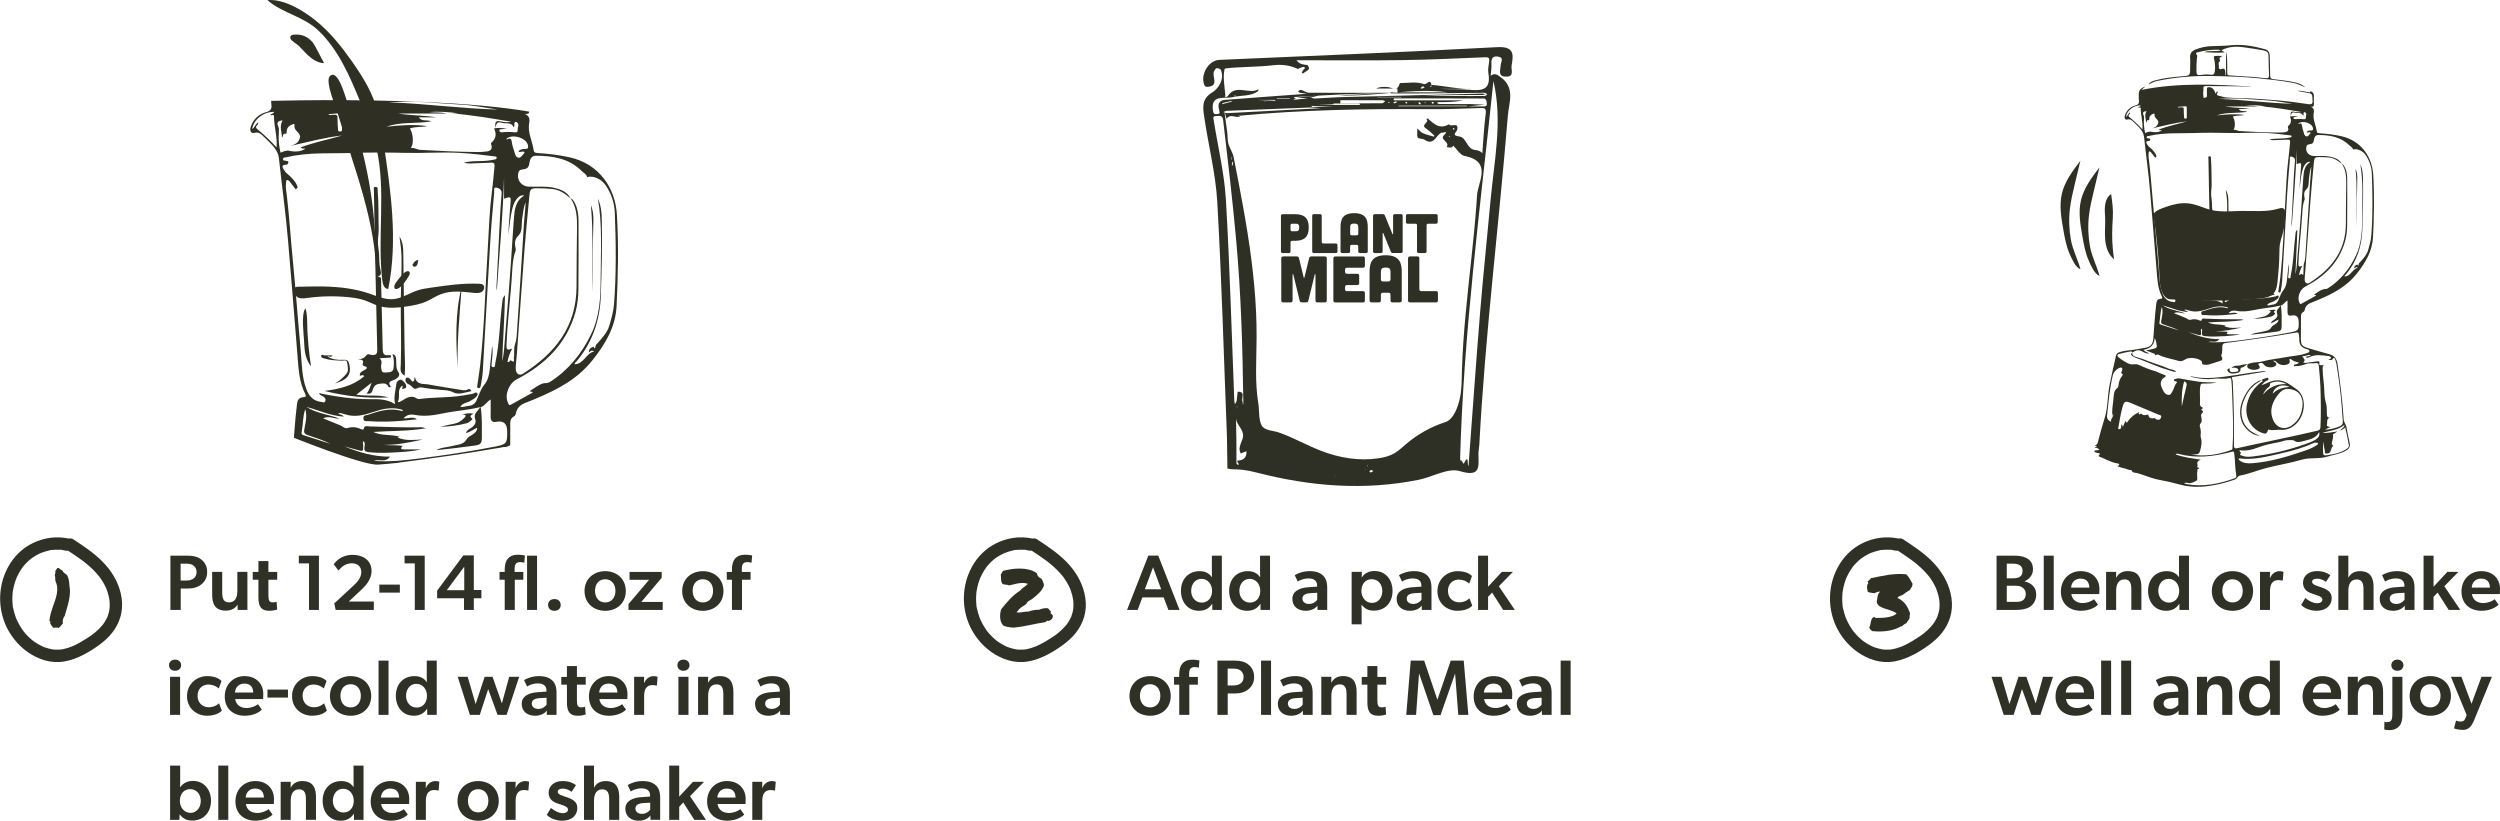 <?xml version="1.0" encoding="UTF-8"?>
<svg id="Layer_2" data-name="Layer 2" xmlns="http://www.w3.org/2000/svg" xmlns:xlink="http://www.w3.org/1999/xlink" viewBox="0 0 998.88 327.91">
  <defs>
    <style>
      .cls-1 {
        fill: none;
      }

      .cls-2 {
        fill: #2f3026;
      }

      .cls-3 {
        fill: #2f3023;
      }

      .cls-4 {
        clip-path: url(#clippath-1);
      }

      .cls-5 {
        fill: #2f3025;
      }

      .cls-6 {
        clip-path: url(#clippath);
      }
    </style>
    <clipPath id="clippath">
      <path class="cls-1" d="M102.52,40.45s108.5-3.72,129.72,10.61c19.84,13.4,29.4,57.35,29.4,57.35l-10.05,42.59-27.36,35.55-40.38,8.75-52.48-2.23-18.8-9.49-4.84-17.87-11.91-93.42-5.02-22.52,11.72-9.31Z"/>
    </clipPath>
    <clipPath id="clippath-1">
      <path class="cls-1" d="M115.17,174.01s29.5,12,35.83,11.63c6.33-.37,46.34-4.65,46.34-4.65l4-2.05,3.26-1.3,38.43,5.21,18.61-74.44-12.66-64.76-36.48-29.03-26.8-26.8-62.53,5.21-25.31,16.38-19.35,38.71,1.49,44.67,7.44,49.88,27.73,31.36Z"/>
    </clipPath>
  </defs>
  <g id="Layer_1-2" data-name="Layer 1">
    <g>
      <g>
        <path class="cls-2" d="M456.43,238.7l-1.88,5h-4.24l8.51-21.71h3.96l8.51,21.71h-4.46l-1.88-5h-8.51ZM463.94,235.43l-3.24-8.77-3.27,8.77h6.5Z"/>
        <path class="cls-2" d="M484.26,241.31c-1.23,1.95-3.11,2.73-5.21,2.73-4.46,0-7.2-3.46-7.2-7.98s2.86-7.85,7.48-7.85c2.04,0,3.77.75,4.84,2.39h.06c-.03-.69-.03-1.51-.03-2.58v-6h3.99v21.68h-3.8l-.03-2.39h-.09ZM484.29,236.06c0-2.54-1.67-4.78-4.24-4.78s-4.12,2.23-4.12,4.78,1.63,4.71,4.24,4.71c2.42,0,4.12-1.85,4.12-4.71Z"/>
        <path class="cls-2" d="M503.52,241.31c-1.23,1.95-3.11,2.73-5.22,2.73-4.46,0-7.19-3.46-7.19-7.98s2.86-7.85,7.48-7.85c2.04,0,3.77.75,4.84,2.39h.06c-.03-.69-.03-1.51-.03-2.58v-6h3.99v21.68h-3.8l-.03-2.39h-.09ZM503.55,236.06c0-2.54-1.67-4.78-4.24-4.78s-4.12,2.23-4.12,4.78,1.63,4.71,4.24,4.71c2.42,0,4.12-1.85,4.12-4.71Z"/>
        <path class="cls-2" d="M521.71,244.04c-2.95,0-5.34-1.6-5.34-4.78s3.11-4.4,6.25-4.62l3.64-.25v-.41c0-1.95-1.29-2.86-3.39-2.86s-3.68.75-4.34,1.26l-1.22-2.58c1.16-.69,3.3-1.6,5.94-1.6s4.24.69,5.37,1.76c1.1,1.07,1.67,2.45,1.67,5.03v8.7h-3.86l-.06-1.76c-.63,1.1-2.39,2.11-4.65,2.11ZM520.39,239.14c0,1.29.97,2.17,2.64,2.17,1.57,0,2.73-.91,3.27-1.67v-2.8l-2.73.16c-2.14.13-3.17.85-3.17,2.14Z"/>
        <path class="cls-2" d="M544.14,230.66c1.23-1.82,3.05-2.51,5.06-2.51,4.46,0,7.19,3.46,7.19,7.98s-2.86,7.85-7.48,7.85c-2.32,0-3.61-.82-4.87-2.33l-.06.03c.03.72.06,1.41.06,2.48v5.28h-3.99v-20.96h4.08l-.06,2.14.06.03ZM543.95,236.12c0,2.54,1.67,4.78,4.24,4.78s4.12-2.23,4.12-4.78-1.63-4.71-4.24-4.71c-2.42,0-4.12,1.85-4.12,4.71Z"/>
        <path class="cls-2" d="M563.37,244.04c-2.95,0-5.34-1.6-5.34-4.78s3.11-4.4,6.25-4.62l3.64-.25v-.41c0-1.95-1.29-2.86-3.39-2.86s-3.68.75-4.34,1.26l-1.22-2.58c1.16-.69,3.3-1.6,5.94-1.6s4.24.69,5.37,1.76c1.1,1.07,1.67,2.45,1.67,5.03v8.7h-3.86l-.06-1.76c-.63,1.1-2.39,2.11-4.65,2.11ZM562.05,239.14c0,1.29.97,2.17,2.64,2.17,1.57,0,2.73-.91,3.27-1.67v-2.8l-2.73.16c-2.14.13-3.17.85-3.17,2.14Z"/>
        <path class="cls-2" d="M587.12,239.05l1.13,2.95c-.31.28-1.88,2.04-5.94,2.04s-7.98-2.86-7.98-7.82,3.96-8.01,8.04-8.01c3.83,0,5.34,1.54,5.75,1.95l-1.1,3.02c-.47-.44-1.82-1.6-4.18-1.6s-4.3,1.67-4.3,4.46,1.92,4.62,4.52,4.62,4.05-1.6,4.05-1.6Z"/>
        <path class="cls-2" d="M594.56,238.45v5.25h-3.99v-21.68h3.99v12.41l5.5-5.94h4.43l-5.62,5.75,6.38,9.46h-4.65l-4.43-6.94-1.6,1.7Z"/>
        <path class="cls-2" d="M451.28,278.09c0-4.81,3.58-7.95,8.26-7.95s8.23,3.14,8.23,7.95-3.58,7.89-8.23,7.89-8.26-3.08-8.26-7.89ZM459.54,273.38c-2.64,0-4.08,2.01-4.08,4.62s1.45,4.65,4.08,4.65,4.08-2.04,4.08-4.65-1.51-4.62-4.08-4.62Z"/>
        <path class="cls-2" d="M469.09,273.57v-3.11h2.07v-1.16c0-1.85.5-3.36,1.29-4.21.79-.91,2.04-1.51,3.8-1.51,1.85,0,2.99.31,2.99.31l-.25,2.89s-.88-.25-1.73-.25c-1.73,0-2.14,1.16-2.14,2.61v1.32h3.49v3.11h-3.42v12.06h-4.02v-12.06h-2.07Z"/>
        <path class="cls-2" d="M493.4,263.95c2.17,0,4.05.44,5.43,1.6,1.41,1.16,2.26,2.7,2.26,4.9s-.85,3.77-2.26,4.93c-1.38,1.16-3.27,1.7-5.43,1.7h-2.86v8.55h-4.12v-21.68h6.98ZM495.7,273.06c.69-.5,1.19-1.38,1.19-2.61s-.6-2.07-1.29-2.58c-.69-.5-1.54-.72-2.8-.72h-2.29v6.72h2.39c1.26,0,2.1-.31,2.8-.82Z"/>
        <path class="cls-2" d="M507.85,263.95v21.68h-3.99v-21.68h3.99Z"/>
        <path class="cls-2" d="M515.9,285.98c-2.95,0-5.34-1.6-5.34-4.78s3.11-4.4,6.25-4.62l3.64-.25v-.41c0-1.95-1.29-2.86-3.39-2.86s-3.68.75-4.34,1.26l-1.23-2.58c1.16-.69,3.3-1.6,5.94-1.6s4.24.69,5.37,1.76c1.1,1.07,1.67,2.45,1.67,5.03v8.7h-3.86l-.06-1.76c-.63,1.1-2.39,2.11-4.65,2.11ZM514.58,281.08c0,1.29.97,2.17,2.64,2.17,1.57,0,2.73-.91,3.27-1.67v-2.8l-2.73.16c-2.14.13-3.17.85-3.17,2.14Z"/>
        <path class="cls-2" d="M535.28,273.44c-2.48,0-3.33,2.07-3.33,4.62v7.57h-4.02v-15.21h4.02l-.03,2.29h.09c.82-1.6,2.36-2.58,4.56-2.58,4.37,0,5.47,2.83,5.47,6.47v9.02h-4.02v-8.14c0-2.26-.41-4.05-2.73-4.05Z"/>
        <path class="cls-2" d="M552.15,282.62c.82,0,1.45-.25,1.45-.25l.22,3.11c-.19.06-1.38.5-3.08.5-3.11,0-4.4-1.41-4.4-5.37v-7.04h-2.26v-3.11h2.26v-4.34h3.99v4.34h3.52v3.11h-3.52v6.16c0,2.32.41,2.89,1.82,2.89Z"/>
        <path class="cls-2" d="M581.34,269.26l-5.78,16.46h-2.86l-5.65-16.46h-.09l-1.16,16.37h-3.93l1.79-21.68h5.37l5.25,15.55h.06l5.31-15.55h5.18l1.85,21.68h-4.02l-1.26-16.37h-.06Z"/>
        <path class="cls-2" d="M597.48,282.9c2.04,0,3.86-.91,4.59-1.54l1.57,2.17c-.85.88-3.14,2.45-6.85,2.45-4.59,0-7.98-2.8-7.98-7.7s3.55-8.14,7.89-8.14c4.68,0,7.51,3.08,7.51,7.13,0,.79-.06,2.04-.06,2.04h-11.18c.38,2.42,2.23,3.58,4.52,3.58ZM592.9,276.71h7.29c-.06-1.67-.69-3.58-3.52-3.58-2.39,0-3.64,1.67-3.77,3.58Z"/>
        <path class="cls-2" d="M611.37,285.98c-2.95,0-5.34-1.6-5.34-4.78s3.11-4.4,6.25-4.62l3.64-.25v-.41c0-1.95-1.29-2.86-3.39-2.86s-3.68.75-4.34,1.26l-1.22-2.58c1.16-.69,3.3-1.6,5.94-1.6s4.24.69,5.37,1.76c1.1,1.07,1.67,2.45,1.67,5.03v8.7h-3.86l-.06-1.76c-.63,1.1-2.39,2.11-4.65,2.11ZM610.05,281.08c0,1.29.97,2.17,2.64,2.17,1.57,0,2.73-.91,3.27-1.67v-2.8l-2.73.16c-2.14.13-3.17.85-3.17,2.14Z"/>
        <path class="cls-2" d="M627.55,263.95v21.68h-3.99v-21.68h3.99Z"/>
      </g>
      <g>
        <path class="cls-2" d="M412.5,215.18c-4.83-1.05-9.78-.36-14.23,1.77s-7.79,5.56-10.03,9.7c-4.63,8.56-4.1,19.28,1.43,27.31,2.87,4.17,6.78,7.44,11.51,9.29,2.38.93,5.03,1.4,7.59,1.26,2.84-.16,5.5-.99,8.08-2.15,2.2-.99,4.3-2.23,6.3-3.58s3.84-2.78,5.46-4.49c3.45-3.65,5.46-8.35,5.22-13.41-.25-5.06-2.32-9.81-5.42-13.77s-7.05-6.91-11.12-9.67c-.99-.67-1.99-1.32-2.99-1.98-1.09-.71-2.79-.25-3.39.89-.65,1.24-.27,2.63.89,3.39,1.88,1.23,3.76,2.47,5.58,3.8.23.17.45.33.68.5.11.08.22.17.34.25.03.02.31.23.08.06-.24-.19.11.09.17.13.11.09.22.17.33.26.25.2.49.4.74.6.86.72,1.7,1.47,2.5,2.26s1.57,1.63,2.28,2.5c.09.11.18.22.27.33-.02-.03-.23-.31-.06-.08.16.21.32.43.47.65.33.46.64.94.93,1.42.26.43.51.87.74,1.32.11.21.21.42.32.63.06.12.12.24.17.37,0,0,.26.58.12.26-.13-.3.04.1.07.17.05.13.1.25.15.38.08.22.16.44.24.67.18.54.35,1.09.49,1.65.12.49.23.98.31,1.47.02.11.06.27.06.4,0-.52-.02-.2,0-.06.03.3.06.59.08.89.03.5.05.99.03,1.49,0,.26-.02.53-.04.79,0,.13-.02.26-.03.39,0,.07-.08.63-.03.26.05-.32,0,0-.01.06-.02.13-.04.26-.07.39-.05.26-.11.52-.17.78-.14.55-.31,1.09-.51,1.62-.04.09-.07.18-.11.28.18-.48.07-.16.02-.05-.11.24-.22.47-.34.7-.24.46-.5.91-.78,1.34-.14.22-.29.43-.44.64-.08.11-.15.21-.23.31.05-.07.32-.39.03-.04-.33.4-.66.79-1.02,1.17-.71.76-1.48,1.47-2.28,2.13-.2.17-.41.33-.61.49.42-.34-.15.11-.28.21-.42.31-.85.61-1.28.9-.9.61-1.81,1.18-2.74,1.73-1.02.6-2.06,1.17-3.14,1.68-.27.13-.54.24-.81.37.41-.19-.19.08-.33.13-.58.23-1.17.43-1.76.61-.52.15-1.05.29-1.58.4-.25.05-.5.09-.75.13-.48.08-.08,0,.01,0-.22.02-.43.05-.65.06-.54.04-1.07.05-1.61.03-.25,0-.5-.02-.75-.04-.14-.01-.28-.03-.43-.04-.68-.07.3.07-.08-.01-1.13-.23-2.23-.48-3.32-.88-.14-.05-.27-.11-.4-.16-.36-.13.34.16,0,0-.23-.1-.46-.21-.69-.32-.56-.27-1.1-.56-1.63-.88-.47-.28-.93-.58-1.37-.9-.13-.09-.74-.54-.29-.2-.23-.17-.45-.36-.67-.54-.78-.66-1.52-1.37-2.21-2.13-.32-.36-.63-.73-.94-1.1-.07-.09-.28-.37.03.04-.08-.1-.16-.21-.23-.31-.15-.21-.3-.42-.45-.63-.59-.86-1.12-1.75-1.6-2.67-.24-.46-.46-.94-.67-1.41-.05-.11-.22-.4.02.05-.06-.11-.1-.25-.15-.36-.09-.24-.19-.49-.27-.73-.35-.99-.63-2-.85-3.02-.1-.47-.31-1.07-.27-1.55,0,.01.05.46.02.17-.01-.13-.03-.26-.04-.39-.03-.3-.06-.6-.07-.89-.07-1.06-.06-2.13.02-3.19.02-.27.04-.53.07-.79.01-.1.02-.2.03-.3.04-.37-.07.43,0,.07.09-.56.18-1.11.3-1.67.23-1.04.52-2.06.88-3.05.08-.22.16-.43.25-.65.03-.07.19-.47.06-.16s.04-.09.07-.16c.23-.51.47-1.01.74-1.5.48-.89,1.02-1.75,1.61-2.57.08-.11.16-.21.23-.31.21-.29-.26.31-.03.04.15-.17.29-.35.43-.53.36-.42.73-.82,1.13-1.21.35-.35.71-.68,1.09-1,.2-.17.4-.34.61-.5-.44.35.24-.17.37-.26.85-.6,1.75-1.13,2.69-1.59.2-.1.41-.19.62-.29.42-.19.02-.02-.06.02.11-.06.24-.1.36-.15.51-.2,1.03-.38,1.56-.54.46-.14.93-.26,1.4-.37.42-.09,1.09-.35,1.52-.27-.37-.06-.31.04-.09.02.13-.01.26-.03.38-.04.26-.02.51-.04.77-.05.51-.02,1.03-.03,1.54-.01.21,0,1.43-.04,1.53.12,0-.01-.61-.1-.09,0,.1.02.19.03.29.05.29.05.57.11.85.17,1.26.27,2.74-.38,3.05-1.73.28-1.25-.38-2.75-1.73-3.05h0Z"/>
        <path class="cls-3" d="M419.9,245.21c.51.25.76.57.78.95,0,.38-.11.73-.35,1.06-.24.33-.56.58-.95.74-.39.17-.74.16-1.06-.03-.04.17-.13.28-.27.33-.14.05-.23.15-.27.3-2.05.32-4.13.71-6.27,1.17-2.13.46-4.26.81-6.39,1.04-1.65-.06-3.02-.31-4.11-.73-.44-.38-.78-.85-1-1.42-.22-.57-.35-1.17-.4-1.8-.04-.63-.02-1.25.06-1.85s.21-1.12.38-1.57c1.1-1.39,2.24-2.73,3.43-4,1.19-1.28,2.55-2.41,4.07-3.4.44-.55.96-1.02,1.55-1.41.59-.39,1.13-.83,1.61-1.31-.63-.23-1.3-.35-1.99-.35s-1.38.06-2.06.17c-.67.12-1.31.26-1.9.43-.59.17-1.11.3-1.55.38-.34-.17-.73-.26-1.19-.29-.45-.02-.9-.11-1.35-.25-.25-.21-.43-.49-.52-.82-.1-.34-.15-.69-.17-1.04-.02-.36-.03-.7-.03-1.03s-.04-.6-.13-.81c.17-.27.32-.55.46-.82s.3-.53.49-.76c.99-.27,2.09-.5,3.29-.68,1.2-.18,2.42-.26,3.64-.24,1.22.02,2.41.17,3.54.46,1.14.29,2.15.75,3.04,1.41.11.59.33,1.06.67,1.41.34.35.75.62,1.23.81.23.42.43.85.6,1.28.17.43.28.89.35,1.38-.42,1.12-1.02,2.06-1.79,2.83-.77.77-1.55,1.47-2.33,2.1-.42.36-.88.67-1.36.92-.49.25-.91.55-1.27.89-.08.08-.14.2-.16.33-.02.14-.07.24-.16.3-.38.34-.8.64-1.27.9-.46.26-.89.56-1.27.9-.27.23-.5.49-.68.76-.18.27-.42.52-.71.73.38.13.75.18,1.12.16.37-.02.75-.06,1.14-.13.39-.06.79-.13,1.2-.19.41-.06.84-.08,1.28-.06.61-.21,1.29-.4,2.03-.55.74-.16,1.48-.22,2.21-.17.63-.25,1.24-.44,1.82-.55.58-.12,1.13-.14,1.66-.08.27.11.48.29.62.57s.35.46.65.57c-.06.23-.08.4-.05.51s.05.3.05.57Z"/>
      </g>
    </g>
    <g>
      <path class="cls-5" d="M490.22,174.35c-1.23-31.23-2.08-62.48-3.86-93.67-.65-11.5-3.63-22.85-5.26-34.31-.49-3.43-1.06-6.84,3.27-9.47,2.26-1.37,5.02-4.99,3.44-8.97-.17-.42-1.16-.72-1.74-.68-.36.03-.75.76-.99,1.25-1.02,2.03,2.31,6-2.77,6.21-.32.01-.84-.18-.96-.43-2.03-4.09,1.39-10.15,5.76-10.35,37.03-1.63,74.08-3.09,111.09-5.09,6.92-.37,6.55,2.98,5.75,7.39-.28,1.51,1.17,4.21-1.83,4.38-3.93.22-2.61-2.56-2.49-4.75.05-1.02,1.26-2.64-.64-3.15-2.33-.62-3.28.45-3.09,2.88.12,1.58-.2,3.2-.31,4.68,1.61-1.25,2.68-.41,4.08.62,5.87,4.28,3.21,10.15,2.79,15.38-3.58,43.84-9.08,87.52-11.4,131.48-.07,1.31-.39,2.62-.35,3.92.15,5.2.69,9.01-7.47,6.56-4.68-1.41-10.82,2.34-16.37,3.46-21.77,4.39-43.12,2.68-64.63-2.84-7.8-2-8.89-.86-11.82-1.66M584.79,185.32c.08.03.15.07.23.09.02,0,.06-.02.09-.03-.11-.02-.22-.03-.33-.05,2.39-4.51,1.27.56,1.97.86,1.54-20.53,2.96-40.91,4.62-61.28,1.22-14.85,2.8-29.67,4.15-44.52,1.45-16,4.95-32,1.18-48.01-5.24,50.65-12.01,101.09-13.34,152,.11-.35.23-.69.26-.79.37.55.77,1.14,1.17,1.73ZM571.91,33.92c5.62.42,11.16,1.85,16.86,1.59h-13.42c3.81.27,7.65-.02,11.42.34,5.11.49,9.11.3,7.91-6.63-.26-1.5.12-3.14.33-4.7.17-1.33-.2-1.69-1.61-1.64-11.08.45-22.15.99-33.23,1.14-14.06.19-28.12.05-42.18.05,1.43,1.81,2.88,1.7,4.29,1.89.34.05.92,1.43.76,1.6-.68.72-1.6,1.23-2.45,1.78-.08.05-.46-.2-.45-.22.13-.35.25-.72.46-1.01.25-.34.59-.62.9-.93-.24-.17-.51-.5-.71-.46-.56.1-1.1.35-1.64.55-.21.08-.46.35-.58.29-3.21-1.53-6.54-1.91-10.07-1.47-3.09.39-6.23.45-9.35.63-3.23.18-6.48.2-9.67.66-.36.05-.55,2.5-.51,3.82.07,2.24.41,4.47.61,6.71.03.32-.07.65-.11.97.38-.16.92-.22,1.11-.5,3.19-5.01,8.48-.43,12.25-2.72-.07.29-.04.71-.22.83-3.03,2.09-6.69,1.51-10.01,2.32-3.35.82-9.21-1.39-7.88,5.83.07.36.37.92.61.95.62.08,1.31,0,1.87-.24.16-.07.06-.97-.09-1.45-.67-2.19-.08-3.8,2.31-3.99,10.49-.85,21-1.57,32.83-2.44-1.85-.26-2.42-.25-2.92-.43-1.04-.39-.52-.81.09-1.07.25-.1.63,0,.91.11.85.31,1.68.97,2.53.97,11.83.07,23.67.04,35.5.04,0-.57,0-1.13,0-1.7h-8.52c1.66-.86,3.01-.63,4.44-.62,1.48.01,4.04,2.07,4.87-1.18.04-.15.2-.4.3-.4,3.16,0,6.58-.66,9.36.38,1.23.46,2.68-2.4,3.12.35-.18.25-.35.51-.53.76.15.04.29.09.44.13.02-.3.05-.61.07-.91ZM590.16,78.01c.34-5.36,6.25-13.5-5.06-15.73-1.69-.33-2.98-2.68-4.45-4.09-.65,1.28-1.74.6-2.67.59,1.54-2.06-2.81-2.94-1.14-4.63,2.48-2.5-.7-.72-.79-1.2-2.31.9-3.05,5.5-6.91,2.86-.76-.52-2.44-.31-2.67-.86-.44-1.06-.14-2.43-.15-3.66.69.64,1.27,1.51,2.09,1.87,1.44.65,3.01.99,4.54,1.44.01,0,.2-.38.16-.42-1.15-1.01-2.23-2.11-3.49-2.96-2.13-1.44,1.92-2.42.19-3.74.27-.02.67-.17.81-.04,2.39,2.2,4.76,4.37,8.3,2.19.7,1.4,3.88-1.13,3.34,2.06-.2,1.17-2.65,2.4.8,2.84,3.01.39,2.89,5.15,6.48,5.42,1.58.12,2.81,1.03,2.71,1.5.35-4.35.63-10.21,1.36-16.01.3-2.39-.59-2.31-2.34-2.26-6.69.22-13.38.49-20.07.44-25.66-.2-51.28.28-76.51,2.66.07.01.49.1.88.17-1.71.98-4.01-1.3-5.5,1.03-.07-.27-.19-.68-.94-3.42.7,5.52,1.36,8.63,1.42,11.76.05,2.62,1.9,4.51,2.36,7.03.62,3.35,1.32,6.69,1.96,10.04,1.31,6.85,2.57,13.71,3.65,20.59,2.16,13.73,3.64,27.61,3.55,41.52-.05,8.76-.74,17.61.7,26.31.44,2.65.04,6.22,1.3,8.65,1.09,2.1,4.59,2.05,6.84,2.83,5.81,2.01,11.15,5.11,16.88,7.33,7.3,2.83,15.29,4.17,23.03,2.99,2.17-.33,4.33-.87,6.23-1.96,1.73-.99,3.17-2.39,4.69-3.68,4.6-3.93,9.98-6.95,15.74-8.81,3.28-1.06,4.91-5.82,5.68-8.98.94-3.84.83-7.85.95-11.78.23-7.4.77-14.79,1.45-22.16,1.36-14.74,3.28-29.42,4.35-44.19.09-1.18.17-2.36.24-3.54ZM496.56,161.49c.07,0,.13,0,.2,0,0-.43,0-.86,0-1.29-.27-21.46-.9-42.87-2.85-64.3-1.46-16.03-3.32-31.99-5.21-47.97-.25-2.12-1.69-1.57-2.9-1.56-1.44,0-.96,1.05-.84,1.81,1.66,10.49,4.21,20.93,4.84,31.48,1.58,26.82,2.3,53.68,3.37,80.53.02.45.18.88.27,1.33.23-.49.59-.95.68-1.46.21-1.23.29-3.56.45-3.56,3.39-.03,1.14,2.76,1.93,4.13.13.23.04.58.06.87ZM578.55,36.9c-13.99-1.95-28.64,1.81-43.76,1.2,6.31-.29,12.27-.56,18.24-.83-11.95.07-23.86.78-35.78,1.5-.1,0-.2.19-.3.29.27.09.55.18.83.27-.39.2-.76.39-1.13.58,1.74-.18,3.49-.36,5.86-.61-1.29-.1-1.96-.15-4.49-.34,3.74-.33,5.59-.5,8.85-.79-2.01.5-2.62.66-3.22.81.59.14,1.18.41,1.76.39,3.22-.14,6.44-.45,9.67-.54,19.05-.51,38.1-.98,57.16-1.44.44-.01.88.18,1.33.28-.42.1-.85.29-1.27.3-8.03.02-16.07.01-24.1.01,8.35.42,16.71.43,25.06.38.33,0,.65-.49.98-.75-.42-.19-.85-.54-1.27-.53-7.73.06-15.47.19-23.2.25-4.71.04-9.42,0-14.12,0,0-.15,0-.29,0-.44h22.9ZM498.02,180.28c-.76.3-1.54.6-2.33.91-.16-.7-.53-1.43-.42-2.09.19-1.17.59-2.32,1.05-3.42,1.59-3.7-2.52-5.66-2.47-8.83.17,6.03.16,12.06.18,18.09,0,.24.15.6.33.69.18.09.49-.08.75-.14-.17-.18-.38-.35-.51-.56-.13-.21-.21-.46-.27-.7-.01-.05.17-.2.27-.2q3.68-.21,3.42-3.76ZM586.59,42.51c3.07,0,4.77.05,6.47-.01,1.48-.05.9-1.27.9-2,0-.4-.58-1.14-.9-1.14-12.06-.06-24.12-.05-36.18-.05,0,.26,0,.52,0,.78h27.68c-3.17.71-6.36.71-9.54.72-.33,0-.67.13-1,.19.33.19.66.54.99.54,4.24.04,8.47.01,12.71.05,1.84.02,3.69.17,5.53.25-1.77.18-3.53.35-6.66.66ZM527.7,43.22c-3.03-.19-3.67-.29-4.31-.26-11.11.42-22.22.86-33.33,1.32-.43.02-.85.33-1.28.51.45.15.9.45,1.34.43,11.72-.6,23.44-1.23,37.58-1.99ZM586.14,42.45c0-.08,0-.15,0-.23h-27.33c0,.08,0,.15,0,.23h27.33ZM535.54,40.05c0,.41.02.83.02,1.24,5.58,0,11.15.02,16.73-.04.39,0,.77-.54,1.16-.84-.36-.12-.72-.35-1.07-.35-5.61-.02-11.23-.02-16.84-.02ZM526.79,41.94c6.67,0,11.49,0,16.32-.01.12,0,.25-.16.37-.24-.17-.11-.33-.32-.5-.32-4.63-.02-9.25-.01-13.89,0h3.72c0,.1,0,.2,0,.29-1.4.06-2.81.13-6.03.28ZM524.11,42.31c-.02.14-.04.28-.05.42h8.95c-3.42-.16-6.16-.29-8.9-.42ZM550.38,38.73s-.04.08-.05.12h9.57s0-.08,0-.12h-9.52ZM502.04,39.92c2.5.12,4.99.23,7.49.35,0-.12,0-.23,0-.35-2.51,0-5.01,0-7.5,0ZM492.13,40.6c0-.1,0-.2-.01-.29-1.21.28-2.42.54-3.62.85-.09.02-.11.3-.16.46,1.26-.34,2.53-.67,3.79-1.01ZM515.37,39.52c0-.07,0-.14,0-.2h-5.22c0,.07,0,.14,0,.2h5.22ZM548.75,188.23c-.49-.25-.77-.51-.94-.46-.27.09-.45.4-.68.62.18.14.38.42.53.39.29-.05.56-.27,1.09-.56ZM569.24,34.92c-.42-.27-.69-.53-.77-.48-.32.19-.58.47-.87.72.15.1.34.32.46.29.33-.09.64-.28,1.18-.54ZM558.33,40.74c-.35-.11-.54-.24-.69-.2-.33.09-.63.27-.95.41.14.13.31.39.4.36.36-.11.69-.31,1.23-.57ZM567.4,41.8c.15-.25.34-.49.31-.52-.2-.2-.43-.38-.68-.5-.05-.02-.24.26-.36.41.21.18.42.35.73.61ZM572.99,41.09c-.24-.19-.39-.41-.53-.4-.17,0-.33.2-.5.31.14.16.26.4.44.45.12.04.32-.19.59-.36ZM492.16,66.06c.12.02.24.04.36.05.06-.48.12-.95.18-1.43-.11,0-.31-.02-.32,0-.08.46-.15.92-.22,1.38ZM561.46,41.08c.25.14.41.29.58.3.09,0,.3-.29.27-.33-.1-.15-.26-.3-.42-.35-.08-.02-.22.19-.43.37ZM581.2,51.48c-.18-.16-.29-.26-.41-.36-.11.12-.29.24-.3.37-.01.11.17.24.27.37.12-.1.24-.2.44-.37ZM555.24,40.98c-.1-.12-.17-.26-.25-.27-.1-.01-.22.08-.33.13.08.12.13.26.24.33.04.03.19-.1.34-.19ZM493.73,38.39c-.11-.13-.18-.27-.26-.29-.08-.02-.19.09-.29.15.06.09.11.24.19.27.08.03.2-.06.36-.12ZM491.89,63.83s.09,0,.14,0v-1.14s-.09,0-.14,0v1.14ZM569.64,41.02c-.15-.08-.24-.13-.34-.19-.02.11-.07.22-.06.33,0,.05.16.14.17.13.08-.06.13-.15.22-.27ZM579.1,54.77c.1-.14.18-.22.21-.31.01-.04-.11-.17-.15-.16-.1.02-.2.09-.29.14.06.09.13.18.23.33ZM494.24,162.42c-.05.06-.14.12-.14.18,0,.06.09.12.15.18.07-.08.13-.16.2-.24-.07-.04-.13-.09-.21-.13ZM546.54,186.18c-.08-.09-.12-.18-.18-.19-.06-.01-.13.06-.2.1.06.08.12.17.2.23.01.01.11-.09.18-.13ZM505.74,40.58c-.16,0-.29-.02-.41-.02,0,0-.01.1-.02.16.08,0,.17.03.25.01.05-.01.1-.08.18-.16ZM545.73,187.63s.06-.09.06-.1c-.05-.04-.11-.07-.17-.11-.02.03-.06.09-.06.1.05.04.11.08.17.11ZM565.65,40.73s-.06-.05-.1-.07c-.02.06-.04.11-.06.17.04,0,.09.02.12,0,.03-.02.03-.07.04-.1ZM512.86,40.62c-.05-.03-.1-.08-.16-.1-.03-.01-.07.01-.11.02.02.05.03.13.06.13.07,0,.14-.02.22-.05ZM496.37,40.15s-.06.04-.09.06c.05.03.1.07.15.1.01-.03.04-.07.04-.1,0-.03-.06-.04-.09-.06ZM533.53,190.44s.01-.05.02-.08c-.08.01-.15.02-.23.04.03.02.06.05.09.05.04,0,.08,0,.12,0ZM494.45,164.23s-.06-.05-.09-.07c-.02.05-.05.11-.07.16.04,0,.08.02.11,0,.03-.01.03-.06.05-.1ZM580.96,56.73s0-.07-.01-.1c-.05.02-.1.03-.15.05.02.03.04.07.06.08.02,0,.06-.02.09-.03ZM562.22,34.42v.09s.07-.03.07-.03l-.07-.06ZM545.93,39.35s.06-.02.09-.04c-.02-.02-.05-.05-.07-.05-.03,0-.06.02-.09.03.02.02.05.03.07.05ZM579.17,50.89s-.08.01-.12.02c.04.03.08.06.12.09,0-.04,0-.07,0-.11ZM514.31,40.09l-.08.02.06.05.02-.08ZM511.46,40.63s-.05-.06-.07-.06c-.02,0-.05.04-.07.06.02.02.05.06.07.06.02,0,.05-.04.07-.05Z"/>
      <g>
        <g>
          <path class="cls-5" d="M518.18,102.45c.47,0,.73.26.84.71l1.86,7.64c.05.26.26.26.32,0l1.86-7.64c.1-.45.37-.71.84-.71h5.43c.52,0,.79.26.79.79v16.8c0,.5-.26.79-.79.79h-2.94c-.5,0-.79-.29-.79-.79v-10.34c0-.18-.24-.21-.29-.03l-2.55,10.47c-.1.45-.39.68-.87.68h-1.73c-.47,0-.76-.24-.87-.68l-2.55-10.47c-.05-.18-.29-.16-.29.03v10.34c0,.5-.26.79-.79.79h-2.94c-.53,0-.79-.29-.79-.79v-16.8c0-.53.26-.79.79-.79h5.43Z"/>
          <path class="cls-5" d="M544.56,102.45c.53,0,.79.26.79.79v2.94c0,.5-.26.79-.79.79h-6.35c-.5,0-.79.26-.79.79v.84c0,.5.29.79.79.79h4.07c.53,0,.79.26.79.79v2.94c0,.5-.26.79-.79.79h-4.07c-.5,0-.79.26-.79.79v.84c0,.5.29.79.79.79h6.35c.53,0,.79.26.79.79v2.94c0,.52-.26.79-.79.79h-11.02c-.5,0-.79-.29-.79-.79v-16.8c0-.53.29-.79.79-.79h11.02Z"/>
          <path class="cls-5" d="M560.09,119.93c0,.58-.26.89-.79.89h-2.94c-.5,0-.79-.26-.79-.79v-2.28c0-.53-.26-.79-.79-.79h-2.26c-.5,0-.79.26-.79.79v2.28c0,.52-.26.79-.79.79h-2.94c-.5,0-.79-.31-.79-.89v-11.13c0-3.31.52-6.82,6.43-6.82s6.43,3.52,6.43,6.82v11.13ZM555.58,108.8c0-1.26-.18-1.89-1.92-1.89s-1.92.63-1.92,1.89v2.86c0,.5.29.79.79.79h2.26c.52-.03.79-.29.79-.81v-2.83Z"/>
          <path class="cls-5" d="M566.31,102.45c.52,0,.79.26.79.79v12.28c0,.5.29.79.79.79h5.85c.53,0,.79.26.79.79v2.94c0,.52-.26.79-.79.79h-10.37c-.5,0-.79-.29-.79-.79v-16.8c0-.53.29-.79.79-.79h2.94Z"/>
        </g>
        <g>
          <path class="cls-5" d="M517.36,85.57c3.95,0,5.55,1.69,5.55,5.32s-1.6,5.33-5.55,5.33h-1.06c-.42,0-.67.22-.67.67v3.55c0,.44-.22.67-.67.67h-2.49c-.42,0-.67-.24-.67-.67v-14.18c0-.44.22-.67.67-.69h4.88ZM517.5,92.4c1.06,0,1.6-.13,1.6-1.51s-.53-1.51-1.6-1.51h-1.2c-.42,0-.67.22-.67.67v1.69c0,.42.24.67.67.67h1.2Z"/>
          <path class="cls-5" d="M527.43,85.57c.44,0,.67.22.67.67v10.38c0,.42.24.67.67.67h4.95c.44,0,.67.22.67.67v2.48c0,.44-.22.67-.67.67h-8.76c-.42,0-.67-.24-.67-.67v-14.2c0-.44.24-.67.67-.67h2.49Z"/>
          <path class="cls-5" d="M546.51,100.35c0,.49-.22.75-.67.75h-2.48c-.42,0-.67-.22-.67-.67v-1.93c0-.44-.22-.67-.67-.67h-1.91c-.42,0-.67.22-.67.67v1.93c0,.44-.22.67-.67.67h-2.49c-.42,0-.67-.27-.67-.75v-9.41c0-2.8.44-5.77,5.44-5.77s5.44,2.97,5.44,5.77v9.41ZM542.7,90.94c0-1.07-.16-1.6-1.62-1.6s-1.62.53-1.62,1.6v2.42c0,.42.24.67.67.67h1.91c.44-.02.67-.24.67-.69v-2.4Z"/>
          <path class="cls-5" d="M552.54,85.57c.38,0,.62.16.78.51l3.02,7.39c.09.2.27.16.27-.07v-7.17c0-.44.24-.67.67-.67h2.49c.44,0,.67.22.67.67v14.2c0,.42-.22.67-.67.67h-3.26c-.38,0-.62-.16-.78-.51l-3.02-7.39c-.09-.2-.27-.16-.27.07v7.17c0,.42-.22.67-.67.67h-2.49c-.42,0-.67-.24-.67-.67v-14.2c0-.44.24-.67.67-.67h3.26Z"/>
          <path class="cls-5" d="M566.19,90.05c0-.44-.22-.67-.67-.67h-3.11c-.42,0-.67-.24-.67-.67v-2.49c0-.44.24-.67.67-.67h11.36c.44,0,.67.22.67.67v2.49c0,.42-.22.67-.67.67h-3.11c-.42,0-.67.22-.67.67v10.38c0,.42-.22.67-.67.67h-2.48c-.42,0-.67-.24-.67-.67v-10.38Z"/>
        </g>
      </g>
    </g>
    <g>
      <g>
        <path class="cls-2" d="M75.07,222.02c2.17,0,4.05.44,5.44,1.6,1.41,1.16,2.26,2.7,2.26,4.9s-.85,3.77-2.26,4.93c-1.38,1.16-3.27,1.7-5.44,1.7h-2.86v8.55h-4.12v-21.68h6.97ZM77.36,231.13c.69-.5,1.19-1.38,1.19-2.61s-.6-2.07-1.29-2.58-1.54-.72-2.8-.72h-2.29v6.72h2.39c1.26,0,2.11-.31,2.8-.82Z"/>
        <path class="cls-2" d="M91.5,240.68c2.42,0,3.33-1.92,3.33-4.46v-7.73h4.02v15.21h-3.9l-.03-2.14c-.88,1.51-2.51,2.42-4.71,2.42-4.37,0-5.44-2.83-5.44-6.47v-9.02h4.02v8.14c0,2.26.38,4.05,2.7,4.05Z"/>
        <path class="cls-2" d="M109.06,240.68c.82,0,1.45-.25,1.45-.25l.22,3.11c-.19.06-1.38.5-3.08.5-3.11,0-4.4-1.41-4.4-5.37v-7.04h-2.26v-3.11h2.26v-4.34h3.99v4.34h3.52v3.11h-3.52v6.16c0,2.32.41,2.89,1.82,2.89Z"/>
        <path class="cls-2" d="M119.39,225.1v-3.08h8.04v21.68h-3.96v-18.6h-4.08Z"/>
        <path class="cls-2" d="M141.07,234.14c1.73-1.6,3.3-3.39,3.3-5.53s-1.38-3.55-3.83-3.55c-2.73,0-4.27,1.73-5.31,2.89l-1.88-2.48c.69-1,2.92-3.77,7.51-3.77s7.6,2.54,7.6,6.38-2.92,6.44-4.27,7.73l-4.84,4.52h10.02v3.36h-15.27l-.53-2.61,7.51-6.94Z"/>
        <path class="cls-2" d="M159.76,233.58v3.2h-8.2v-3.2h8.2Z"/>
        <path class="cls-2" d="M161.65,225.1v-3.08h8.04v21.68h-3.96v-18.6h-4.08Z"/>
        <path class="cls-2" d="M174.65,239.05v-3.05l10.46-14.08h4.21v13.82h3.02v3.3h-3.02v4.65h-3.93v-4.65h-10.74ZM185.49,226.42l-6.97,9.39h6.97v-9.39Z"/>
        <path class="cls-2" d="M199.59,231.63v-3.11h2.07v-1.16c0-1.85.5-3.36,1.29-4.21.79-.91,2.04-1.51,3.8-1.51,1.85,0,2.98.31,2.98.31l-.25,2.89s-.88-.25-1.73-.25c-1.73,0-2.14,1.16-2.14,2.61v1.32h3.49v3.11h-3.42v12.06h-4.02v-12.06h-2.07ZM214.58,222.02v21.68h-3.99v-21.68h3.99Z"/>
        <path class="cls-2" d="M218.98,241.72c0-1.48,1.04-2.36,2.54-2.36s2.51.88,2.51,2.36-1.07,2.33-2.51,2.33-2.54-.88-2.54-2.33Z"/>
        <path class="cls-2" d="M233.55,236.16c0-4.81,3.58-7.95,8.26-7.95s8.23,3.14,8.23,7.95-3.58,7.89-8.23,7.89-8.26-3.08-8.26-7.89ZM241.82,231.44c-2.64,0-4.08,2.01-4.08,4.62s1.45,4.65,4.08,4.65,4.08-2.04,4.08-4.65-1.51-4.62-4.08-4.62Z"/>
        <path class="cls-2" d="M259.35,231.66h-7.82v-3.14h12.85v2.33l-8.14,9.64h8.55v3.21h-13.67v-2.36l8.23-9.68Z"/>
        <path class="cls-2" d="M272.57,236.16c0-4.81,3.58-7.95,8.26-7.95s8.23,3.14,8.23,7.95-3.58,7.89-8.23,7.89-8.26-3.08-8.26-7.89ZM280.83,231.44c-2.64,0-4.08,2.01-4.08,4.62s1.45,4.65,4.08,4.65,4.08-2.04,4.08-4.65-1.51-4.62-4.08-4.62Z"/>
        <path class="cls-2" d="M290.38,231.63v-3.11h2.07v-1.16c0-1.85.5-3.36,1.29-4.21.79-.91,2.04-1.51,3.8-1.51,1.85,0,2.98.31,2.98.31l-.25,2.89s-.88-.25-1.73-.25c-1.73,0-2.14,1.16-2.14,2.61v1.32h3.49v3.11h-3.42v12.06h-4.02v-12.06h-2.07Z"/>
        <path class="cls-2" d="M67.53,265.78c0-1.29,1-2.23,2.42-2.23s2.42.94,2.42,2.23-1,2.23-2.42,2.23-2.42-.91-2.42-2.23ZM71.96,270.43v15.21h-4.02v-15.21h4.02Z"/>
        <path class="cls-2" d="M87.51,280.98l1.13,2.95c-.31.28-1.89,2.04-5.94,2.04s-7.98-2.86-7.98-7.82,3.96-8.01,8.04-8.01c3.83,0,5.34,1.54,5.75,1.95l-1.1,3.02c-.47-.44-1.82-1.6-4.18-1.6s-4.3,1.67-4.3,4.46,1.92,4.62,4.52,4.62,4.05-1.6,4.05-1.6Z"/>
        <path class="cls-2" d="M98.47,282.9c2.04,0,3.86-.91,4.59-1.54l1.57,2.17c-.85.88-3.14,2.45-6.85,2.45-4.59,0-7.98-2.8-7.98-7.7s3.55-8.14,7.89-8.14c4.68,0,7.51,3.08,7.51,7.13,0,.79-.06,2.04-.06,2.04h-11.18c.38,2.42,2.23,3.58,4.52,3.58ZM93.88,276.71h7.29c-.06-1.67-.69-3.58-3.52-3.58-2.39,0-3.64,1.67-3.77,3.58Z"/>
        <path class="cls-2" d="M115.06,275.52v3.2h-8.2v-3.2h8.2Z"/>
        <path class="cls-2" d="M129.48,280.98l1.13,2.95c-.31.28-1.88,2.04-5.94,2.04s-7.98-2.86-7.98-7.82,3.96-8.01,8.04-8.01c3.83,0,5.34,1.54,5.75,1.95l-1.1,3.02c-.47-.44-1.82-1.6-4.18-1.6s-4.3,1.67-4.3,4.46,1.92,4.62,4.52,4.62,4.05-1.6,4.05-1.6Z"/>
        <path class="cls-2" d="M131.83,278.09c0-4.81,3.58-7.95,8.26-7.95s8.23,3.14,8.23,7.95-3.58,7.89-8.23,7.89-8.26-3.08-8.26-7.89ZM140.1,273.38c-2.64,0-4.08,2.01-4.08,4.62s1.45,4.65,4.08,4.65,4.08-2.04,4.08-4.65-1.51-4.62-4.08-4.62Z"/>
        <path class="cls-2" d="M155.24,263.95v21.68h-3.99v-21.68h3.99Z"/>
        <path class="cls-2" d="M170.57,283.24c-1.23,1.95-3.11,2.73-5.22,2.73-4.46,0-7.19-3.46-7.19-7.98s2.86-7.85,7.48-7.85c2.04,0,3.77.75,4.84,2.39h.06c-.03-.69-.03-1.51-.03-2.58v-6h3.99v21.68h-3.8l-.03-2.39h-.09ZM170.6,278c0-2.54-1.67-4.78-4.24-4.78s-4.12,2.23-4.12,4.78,1.63,4.71,4.24,4.71c2.42,0,4.12-1.85,4.12-4.71Z"/>
        <path class="cls-2" d="M191.71,285.63h-3.96l-4.87-15.21h3.99l3.17,10.9,3.61-10.9h3.14l3.74,10.62,2.92-10.62h3.99l-5.03,15.21h-3.61l-3.74-10.3-3.36,10.3Z"/>
        <path class="cls-2" d="M213.79,285.98c-2.95,0-5.34-1.6-5.34-4.78s3.11-4.4,6.25-4.62l3.64-.25v-.41c0-1.95-1.29-2.86-3.39-2.86s-3.68.75-4.34,1.26l-1.23-2.58c1.16-.69,3.3-1.6,5.94-1.6s4.24.69,5.37,1.76c1.1,1.07,1.67,2.45,1.67,5.03v8.7h-3.86l-.06-1.76c-.63,1.1-2.39,2.11-4.65,2.11ZM212.47,281.08c0,1.29.97,2.17,2.64,2.17,1.57,0,2.73-.91,3.27-1.67v-2.8l-2.73.16c-2.14.13-3.17.85-3.17,2.14Z"/>
        <path class="cls-2" d="M232.33,282.62c.82,0,1.45-.25,1.45-.25l.22,3.11c-.19.06-1.38.5-3.08.5-3.11,0-4.4-1.41-4.4-5.37v-7.04h-2.26v-3.11h2.26v-4.34h3.99v4.34h3.52v3.11h-3.52v6.16c0,2.32.41,2.89,1.82,2.89Z"/>
        <path class="cls-2" d="M243.98,282.9c2.04,0,3.86-.91,4.59-1.54l1.57,2.17c-.85.88-3.14,2.45-6.85,2.45-4.59,0-7.98-2.8-7.98-7.7s3.55-8.14,7.89-8.14c4.68,0,7.51,3.08,7.51,7.13,0,.79-.06,2.04-.06,2.04h-11.18c.38,2.42,2.23,3.58,4.52,3.58ZM239.4,276.71h7.29c-.06-1.67-.69-3.58-3.52-3.58-2.39,0-3.64,1.67-3.77,3.58Z"/>
        <path class="cls-2" d="M257.37,270.43l-.06,2.45h.09c.6-1.63,2.1-2.73,3.74-2.73,1.04,0,1.6.28,1.6.28l-.28,3.49h-.19c-.44-.13-1.13-.19-1.67-.19-1.19,0-2.1.5-2.67,1.48-.38.75-.57,1.79-.57,2.95v7.48h-3.99v-15.21h3.99Z"/>
        <path class="cls-2" d="M270.65,265.78c0-1.29,1-2.23,2.42-2.23s2.42.94,2.42,2.23-1,2.23-2.42,2.23-2.42-.91-2.42-2.23ZM275.08,270.43v15.21h-4.02v-15.21h4.02Z"/>
        <path class="cls-2" d="M286.27,273.44c-2.48,0-3.33,2.07-3.33,4.62v7.57h-4.02v-15.21h4.02l-.03,2.29h.09c.82-1.6,2.36-2.58,4.56-2.58,4.37,0,5.47,2.83,5.47,6.47v9.02h-4.02v-8.14c0-2.26-.41-4.05-2.73-4.05Z"/>
        <path class="cls-2" d="M307.03,285.98c-2.95,0-5.34-1.6-5.34-4.78s3.11-4.4,6.25-4.62l3.64-.25v-.41c0-1.95-1.29-2.86-3.39-2.86s-3.68.75-4.34,1.26l-1.22-2.58c1.16-.69,3.3-1.6,5.94-1.6s4.24.69,5.37,1.76c1.1,1.07,1.67,2.45,1.67,5.03v8.7h-3.86l-.06-1.76c-.63,1.1-2.39,2.11-4.65,2.11ZM305.71,281.08c0,1.29.97,2.17,2.64,2.17,1.57,0,2.73-.91,3.27-1.67v-2.8l-2.73.16c-2.14.13-3.17.85-3.17,2.14Z"/>
        <path class="cls-2" d="M71.99,305.89v6.79c0,1.13-.06,1.79-.06,1.79h.09c1.32-1.73,3.05-2.45,5.09-2.45,4.43,0,7.2,3.49,7.2,7.95s-2.86,7.89-7.48,7.89c-2.14,0-3.8-.75-5-2.48h-.06l-.09,2.2h-3.71v-21.68h4.02ZM71.86,320c0,2.54,1.67,4.78,4.24,4.78s4.12-2.23,4.12-4.78-1.63-4.71-4.24-4.71c-2.42,0-4.12,1.85-4.12,4.71Z"/>
        <path class="cls-2" d="M91.21,305.89v21.68h-3.99v-21.68h3.99Z"/>
        <path class="cls-2" d="M102.74,324.83c2.04,0,3.86-.91,4.59-1.54l1.57,2.17c-.85.88-3.14,2.45-6.85,2.45-4.59,0-7.98-2.8-7.98-7.7s3.55-8.14,7.89-8.14c4.68,0,7.51,3.08,7.51,7.13,0,.79-.06,2.04-.06,2.04h-11.18c.38,2.42,2.23,3.58,4.52,3.58ZM98.16,318.65h7.29c-.06-1.67-.69-3.58-3.52-3.58-2.39,0-3.64,1.67-3.77,3.58Z"/>
        <path class="cls-2" d="M119.49,315.38c-2.48,0-3.33,2.07-3.33,4.62v7.57h-4.02v-15.21h4.02l-.03,2.29h.09c.82-1.6,2.36-2.58,4.56-2.58,4.37,0,5.47,2.83,5.47,6.47v9.02h-4.02v-8.14c0-2.26-.41-4.05-2.73-4.05Z"/>
        <path class="cls-2" d="M141.32,325.18c-1.23,1.95-3.11,2.73-5.22,2.73-4.46,0-7.19-3.46-7.19-7.98s2.86-7.85,7.48-7.85c2.04,0,3.77.75,4.84,2.39h.06c-.03-.69-.03-1.51-.03-2.58v-6h3.99v21.68h-3.8l-.03-2.39h-.09ZM141.35,319.93c0-2.54-1.67-4.78-4.24-4.78s-4.12,2.23-4.12,4.78,1.63,4.71,4.24,4.71c2.42,0,4.12-1.85,4.12-4.71Z"/>
        <path class="cls-2" d="M156.78,324.83c2.04,0,3.86-.91,4.59-1.54l1.57,2.17c-.85.88-3.14,2.45-6.85,2.45-4.59,0-7.98-2.8-7.98-7.7s3.55-8.14,7.89-8.14c4.68,0,7.51,3.08,7.51,7.13,0,.79-.06,2.04-.06,2.04h-11.18c.38,2.42,2.23,3.58,4.52,3.58ZM152.19,318.65h7.29c-.06-1.67-.69-3.58-3.52-3.58-2.39,0-3.64,1.67-3.77,3.58Z"/>
        <path class="cls-2" d="M170.16,312.36l-.06,2.45h.09c.6-1.63,2.11-2.73,3.74-2.73,1.04,0,1.6.28,1.6.28l-.28,3.49h-.19c-.44-.13-1.13-.19-1.67-.19-1.19,0-2.11.5-2.67,1.48-.38.75-.57,1.79-.57,2.95v7.48h-3.99v-15.21h3.99Z"/>
        <path class="cls-2" d="M182.79,320.03c0-4.81,3.58-7.95,8.26-7.95s8.23,3.14,8.23,7.95-3.58,7.89-8.23,7.89-8.26-3.08-8.26-7.89ZM191.05,315.32c-2.64,0-4.08,2.01-4.08,4.62s1.45,4.65,4.08,4.65,4.08-2.04,4.08-4.65-1.51-4.62-4.08-4.62Z"/>
        <path class="cls-2" d="M206.03,312.36l-.06,2.45h.09c.6-1.63,2.11-2.73,3.74-2.73,1.04,0,1.6.28,1.6.28l-.28,3.49h-.19c-.44-.13-1.13-.19-1.67-.19-1.19,0-2.11.5-2.67,1.48-.38.75-.57,1.79-.57,2.95v7.48h-3.99v-15.21h3.99Z"/>
        <path class="cls-2" d="M224.82,315.1c-1.32,0-1.98.5-1.98,1.22,0,.66.5,1.19,2.2,1.73l1.07.35c3.36,1.1,4.56,2.29,4.56,4.49,0,2.89-2.29,5.03-6.03,5.03-2.33,0-4.93-.94-6.16-2.36l1.63-2.73c1.79,1.38,3.33,2.07,4.62,2.07,1.51,0,2.2-.57,2.2-1.45,0-.79-.6-1.22-2.54-1.88l-1.76-.6c-2.26-.75-3.42-2.11-3.42-4.34,0-2.76,2.51-4.56,5.44-4.56,2.7,0,4.21.72,5.47,1.63l-1.73,2.67c-.88-.66-2.17-1.29-3.55-1.29Z"/>
        <path class="cls-2" d="M247.41,318.55v9.02h-4.02v-8.14c0-2.26-.41-4.05-2.73-4.05-2.48,0-3.33,2.07-3.33,4.62v7.57h-3.99v-21.68h3.99v8.77h.06c.82-1.6,2.36-2.58,4.56-2.58,4.37,0,5.47,2.83,5.47,6.47Z"/>
        <path class="cls-2" d="M255.2,327.91c-2.95,0-5.34-1.6-5.34-4.78s3.11-4.4,6.25-4.62l3.64-.25v-.41c0-1.95-1.29-2.86-3.39-2.86s-3.68.75-4.34,1.26l-1.23-2.58c1.16-.69,3.3-1.6,5.94-1.6s4.24.69,5.37,1.76c1.1,1.07,1.67,2.45,1.67,5.03v8.7h-3.86l-.06-1.76c-.63,1.1-2.39,2.11-4.65,2.11ZM253.88,323.01c0,1.29.97,2.17,2.64,2.17,1.57,0,2.73-.91,3.27-1.67v-2.8l-2.73.16c-2.14.13-3.17.85-3.17,2.14Z"/>
        <path class="cls-2" d="M271.38,322.32v5.25h-3.99v-21.68h3.99v12.41l5.5-5.94h4.43l-5.62,5.75,6.38,9.46h-4.65l-4.43-6.94-1.6,1.7Z"/>
        <path class="cls-2" d="M291.2,324.83c2.04,0,3.86-.91,4.59-1.54l1.57,2.17c-.85.88-3.14,2.45-6.85,2.45-4.59,0-7.98-2.8-7.98-7.7s3.55-8.14,7.89-8.14c4.68,0,7.51,3.08,7.51,7.13,0,.79-.06,2.04-.06,2.04h-11.18c.38,2.42,2.23,3.58,4.52,3.58ZM286.61,318.65h7.29c-.06-1.67-.69-3.58-3.52-3.58-2.39,0-3.64,1.67-3.77,3.58Z"/>
        <path class="cls-2" d="M304.58,312.36l-.06,2.45h.09c.6-1.63,2.11-2.73,3.74-2.73,1.04,0,1.6.28,1.6.28l-.28,3.49h-.19c-.44-.13-1.13-.19-1.67-.19-1.19,0-2.11.5-2.67,1.48-.38.75-.57,1.79-.57,2.95v7.48h-3.99v-15.21h3.99Z"/>
      </g>
      <g>
        <path class="cls-2" d="M27.44,215.18c-4.83-1.05-9.78-.36-14.23,1.77s-7.79,5.56-10.03,9.7c-4.63,8.56-4.1,19.28,1.43,27.31,2.87,4.17,6.78,7.44,11.51,9.29,2.38.93,5.03,1.4,7.59,1.26,2.84-.16,5.5-.99,8.08-2.15,2.2-.99,4.3-2.23,6.3-3.58s3.84-2.78,5.46-4.49c3.45-3.65,5.46-8.35,5.22-13.41s-2.32-9.81-5.42-13.77-7.05-6.91-11.12-9.67c-.99-.67-1.99-1.32-2.99-1.98-1.09-.71-2.79-.25-3.39.89-.65,1.24-.27,2.63.89,3.39,1.88,1.23,3.76,2.47,5.58,3.8.23.17.45.33.68.5.11.08.22.17.34.25.03.02.31.23.08.06-.24-.19.11.09.17.13.11.09.22.17.33.26.25.2.49.4.74.6.86.72,1.7,1.47,2.5,2.26s1.57,1.63,2.28,2.5c.09.11.18.22.27.33-.02-.03-.23-.31-.06-.08.16.21.32.43.47.65.33.46.64.94.93,1.42.26.43.51.87.74,1.32.11.21.21.42.32.63.06.12.12.24.17.37,0,0,.26.58.12.26-.13-.3.04.1.07.17.05.13.1.25.15.38.08.22.16.44.24.67.18.54.35,1.09.49,1.65.12.49.23.98.31,1.47.02.11.06.27.06.4,0-.52-.02-.2,0-.06.03.3.06.59.08.89.03.5.05.99.03,1.49,0,.26-.02.53-.04.79,0,.13-.02.26-.03.39,0,.07-.08.63-.03.26.05-.32,0,0-.01.06-.02.13-.04.26-.07.39-.05.26-.11.52-.17.78-.14.55-.31,1.09-.51,1.62-.04.09-.07.18-.11.28.18-.48.07-.16.02-.05-.11.24-.22.47-.34.7-.24.46-.5.91-.78,1.34-.14.22-.29.43-.44.64-.08.11-.15.21-.23.31.05-.07.32-.39.03-.04-.33.4-.66.79-1.02,1.17-.71.76-1.48,1.47-2.28,2.13-.2.17-.41.33-.61.49.42-.34-.15.11-.28.21-.42.31-.85.61-1.28.9-.9.61-1.81,1.18-2.74,1.73-1.02.6-2.06,1.17-3.14,1.68-.27.13-.54.24-.81.37.41-.19-.19.08-.33.13-.58.23-1.17.43-1.76.61-.52.15-1.05.29-1.58.4-.25.05-.5.09-.75.13-.48.08-.08,0,.01,0-.22.02-.43.05-.65.06-.54.04-1.07.05-1.61.03-.25,0-.5-.02-.75-.04-.14-.01-.28-.03-.43-.04-.68-.07.3.07-.08-.01-1.13-.23-2.23-.48-3.32-.88-.14-.05-.27-.11-.4-.16-.36-.13.34.16,0,0-.23-.1-.46-.21-.69-.32-.56-.27-1.1-.56-1.63-.88-.47-.28-.93-.58-1.37-.9-.13-.09-.74-.54-.29-.2-.23-.17-.45-.36-.67-.54-.78-.66-1.52-1.37-2.21-2.13-.32-.36-.63-.73-.94-1.1-.07-.09-.28-.37.03.04-.08-.1-.16-.21-.23-.31-.15-.21-.3-.42-.45-.63-.59-.86-1.12-1.75-1.6-2.67-.24-.46-.46-.94-.67-1.41-.05-.11-.22-.4.02.05-.06-.11-.1-.25-.15-.36-.09-.24-.19-.49-.27-.73-.35-.99-.63-2-.85-3.02-.1-.47-.31-1.07-.27-1.55,0,.01.05.46.02.17-.01-.13-.03-.26-.04-.39-.03-.3-.06-.6-.07-.89-.07-1.06-.06-2.13.02-3.19.02-.27.04-.53.07-.79.01-.1.02-.2.03-.3.04-.37-.07.43,0,.07.09-.56.18-1.11.3-1.67.23-1.04.52-2.06.88-3.05.08-.22.16-.43.25-.65.03-.07.19-.47.06-.16s.04-.09.07-.16c.23-.51.47-1.01.74-1.5.48-.89,1.02-1.75,1.61-2.57.08-.11.16-.21.23-.31.21-.29-.26.31-.03.04.15-.17.29-.35.43-.53.36-.42.73-.82,1.13-1.21.35-.35.71-.68,1.09-1,.2-.17.4-.34.61-.5-.44.35.24-.17.37-.26.85-.6,1.75-1.13,2.69-1.59.2-.1.41-.19.62-.29.42-.19.02-.02-.06.02.11-.06.24-.1.36-.15.51-.2,1.03-.38,1.56-.54.46-.14.93-.26,1.4-.37.42-.09,1.09-.35,1.52-.27-.37-.06-.31.04-.09.02.13-.01.26-.03.38-.04.26-.02.51-.04.77-.05.51-.02,1.03-.03,1.54-.01.21,0,1.43-.04,1.53.12,0-.01-.61-.1-.09,0,.1.02.19.03.29.05.29.05.57.11.85.17,1.26.27,2.74-.38,3.05-1.73.28-1.25-.38-2.75-1.73-3.05h0Z"/>
        <path class="cls-3" d="M24.8,227.81c.23.46.53.84.9,1.12.37.28.73.57,1.09.87.44.82.72,1.74.82,2.75s.22,2.12.35,3.32c0,.97-.06,1.88-.19,2.74-.13.85-.29,1.69-.49,2.5-.2.81-.43,1.62-.68,2.42-.25.8-.5,1.65-.73,2.53-.3.32-.52.76-.68,1.34-.16.58-.17,1.15-.05,1.69-.27.34-.55.67-.82.98s-.58.61-.92.89c-.13-.13-.29-.2-.49-.21-.2-.01-.41-.01-.62,0-.21,0-.41.03-.59.06-.18.03-.31.04-.4.02-.11-.17-.25-.35-.43-.54-.18-.19-.34-.39-.47-.6-.14-.21-.24-.42-.32-.62-.07-.2-.06-.4.05-.59,0-.23-.13-.35-.38-.35.06-.97.22-1.92.48-2.86.25-.94.54-1.86.85-2.75.32-.9.63-1.79.93-2.67.3-.89.54-1.76.7-2.63.16-.86.2-1.73.13-2.59s-.32-1.74-.74-2.63c0-.29,0-.54-.02-.74s-.02-.38-.03-.54-.03-.31-.05-.46c-.02-.15-.06-.31-.13-.47.11-.3.18-.57.24-.82.05-.25.05-.49-.02-.7.02-.15.06-.27.13-.36.06-.1.14-.19.22-.29.08-.09.16-.19.24-.29s.12-.22.14-.36h.7c.23.19.43.36.6.52.17.16.39.26.66.3Z"/>
      </g>
    </g>
    <g>
      <g class="cls-6">
        <g class="cls-4">
          <g>
            <path class="cls-3" d="M209.23,36.32c1.61.37,2.37,1.37,2.31,3.04-.05,1.41-.07,2.83,0,4.25.06,1.28-.08,2.26-2.01,1.83,1.89.72,2.22,2.07,1.93,3.55-.78,3.92,1.29,7.35,1.76,11.04.13,1.01.9,1.07,1.72,1.12,4.24.26,8.45.77,12.6,1.69,12.14,2.68,18.3,12.55,18.93,22.75.75,12.2.48,24.44-.11,36.65-.41,8.46-4.52,15.22-9.6,21.64-5.93,7.51-13.97,11.77-22.54,15.32-1.25.52-2.47,1.1-3.74,1.54-2.2.75-3.89,1.93-4.35,4.4-.08.42-.31.98-.64,1.14-1.93.95-1.59,2.7-1.61,4.32-.03,3.73-.06,7.46-.05,11.19,0,4.17.5,4.84,4.45,6.01,4,1.18,8.01,2.37,12.04,3.45,3.17.85,4.67,2.68,5.14,6.06,1.49,10.76,2.95,21.52,3.57,32.36.11,1.85,1.45,3.06,1.72,4.81.47,3.11,1.16,6.18,1.86,9.25.49,2.16-.53,3.43-2.23,4.42-3.4,1.98-7.3,2.38-10.96,3.53-4.89,1.54-10.02.36-14.84,1.76-7.09,2.06-14.39,3.18-21.52,5.06-5.08,1.34-9.94,3.41-15.12,4.35-1.46.26-1.71,1.91-3.11,2.37-2.63.85-5.24,1.73-7.93,2.37-8.1,1.92-16.23,2.79-24.4.53-4.03-1.11-8.08-2.05-12.19-2.79-4.38-.79-8.44-2.69-12.7-3.9-1.28-.37-3.11.03-3.64-1.89-1.54.24-2.79-.72-4.21-.98-1.38-.26-2.73-.64-4.03-1.3.32-.45,1.21-.22,1.07-.92-.12-.62-.81-.6-1.26-.68-3.78-.65-7.01-2.72-10.54-4.01-.17-.06-.37-.56-.32-.6,1.96-1.76-.45-1.2-.88-1.54-.5-.39-1.67-.11-1.57-1.01.07-.68,1.07-.45,1.68-.53.37-.05.73-.11,1.26-.19-.76-.97-1.51-1.52-2.68-1.13.17-.85,1.11-.51,1.17-1.17,0-.03-.57-.1-1.39-.25,1.96-.56,1.93-1.92,2.25-3.12,1.11-4.15,2.17-8.33,3.5-12.39,2.25-6.87,1.78-14.08,3.27-21.02,1.19-5.52,2.31-11.06,3.64-16.55.32-1.33,1.35-1.77,2.49-2.14,2.9-.96,5.97-.86,8.93-1.43,2.14-.41,4.32-.68,6.45-1.14,2.59-.56,3.84-2.27,4.06-4.92.59-7.04.92-14.1,1.81-21.12.2-1.6.75-2.47,2.38-2.7.52-.07,1.58.02.94-1.22-2.5-4.89-2.73-10.28-3.14-15.58-1.19-15.19-2.47-30.38-3.74-45.57-.92-11.03-2.48-21.98-3.66-32.97-.23-2.19-1.29-3.88-2.7-5.41-1.18-1.27-2.46-2.45-3.7-3.66-.93-.91-1.79-1.65-3.35-1.21-1.36.38-2.07-.83-1.52-2.43,1.03-3.02,3.15-5.04,6.18-5.86,1.82-.49,2.32-1.42,2.07-3.13-.14-.95-.07-1.93-.08-2.89-.03-2.87.77-3.98,3.64-5.03-.4.91-1.61,1.04-1.9,1.86,21.49-4.31,43.21-3.22,64.92-1.91-.51.07-1.02.1-1.53.07-8.42-.45-16.85-.23-25.27-.38-.99-.02-1.94.02-1.8,1.31.16,1.48-.44,2.94,0,4.41.13.44-.53,1.27.62,1.19.82-.06,1.53-.19,1.47-1.3-.06-1.22.01-2.44-.06-3.66-.06-1.05.44-1.32,1.38-1.3,1.69.03,2.97,1.28,3.73,3.76.67-.05.16-1.69,1.4-.99-.41.81-1.25,1.89.31,2.21,1.57.32,3.04.94,4.67,1.09,4.49.41,8.99.27,13.49.54,10.98.65,21.94,1.37,32.81,3.12,4.76.77,4.78.71,4.33-4.2-.1-1.11-.48-1.75-1.66-1.95-2.34-.39-4.66-.88-7.21-1.38,2.5-.28,4.66.52,6.87.8.56.07,1.12.27.69-.65ZM227.06,236.35c.56-1.29,2.51-1.63,2.43-3.4-3.74,3.3-8.64,3.28-13.01,4.77,3.01.1,5.94-.42,8.87-.9-.2.15-.41.3-.61.45-.71.51-2.1,1.21-2.02,1.49.56,1.94-.67,3.59-.62,5.42.02.76,1.14.95.81,1.19-1.32.94-1.06,2.59-1.9,3.67-.53.69-1.44.82-2.27.77-1.03-.06-.61-.94-.72-1.49-.38-1.86-.74-3.73-1.1-5.59.01,1.69-.04,3.35,0,5,.1,3.4.11,3.48,3.44,2.92,3.35-.57,6.7-1.23,9.65-3.04,1.03-.63,2.35-1.37,2.13-2.73-.56-3.45-1.38-6.86-2.14-10.46-1.02.94-1.95,1.5-2.96,1.92ZM191.78,162.69c-1.39.28-2.77.61-4.16.83-3.62.57-7.28.94-10.85,1.69-3.7.78-7.34,1.28-11.11.54-1.51-.29-3.08-.11-4.42,1.36,1.9.24,3.75-.9,5.34.44-1.71.17-3.42.34-5.13.5-4.81.46-9.63.58-14.45.21-.66-.05-1.7.34-1.8-1.08-.1-1.4,1.02-1.18,1.64-1.39,4.45-1.51,8.92-3,13.71-1.57.12.04.29-.09.46-.15-.26-.45-.67-.46-1.04-.55-3.79-.95-7.41-.07-10.97,1.14-3.63,1.23-7.25,2.15-11.1.89-.84-.27-1.76-.64-2.79-.41.58.73,1.67.36,2.23,1.32-5.34-.33-10-2.56-14.91-3.89,3.94,2.6,8.69,2.95,13.22,4.68-2.26.14-4.24-1.29-6.58-.1,2.49,1.01,4.66,1.91,6.84,2.77.99.39,1.77,1.47,2.98,1.09,1.89-.58,3.67-.32,5.42.45.38.17.91.31,1-.11.31-1.51,1.47-1.01,2.3-.98,6.36.23,12.72.42,19.09.37.95,0,1.96-.24,3.41.39-7.29,1.24-14.15.96-20.96,1.46,3.36,1.67,7.12.83,10.51,1.92-.23.07-.55.16-.88.26,3.31,1.55,6.75.91,10.17.84-5.19,1.13-10.37,2.24-15.74,2.14,2.54.3,5.09-.03,7.65.43-.95.95-.76,1.38.49,1.38,2.3,0,4.6,0,6.91,0-3.05.67-6.11.96-9.18,1.13-3.91.22-7.83.41-11.75-.02-1.37-.15-1.94-.59-1.72-2.05.11-.72.41-1.63-.34-2.36-.52.58-.16,1.17-.16,1.69,0,2.5.03,2.49-2.33,1.82-1.74-.49-3.47-.96-5.21-1.45,5.81,2.43,11.78,4.19,18.28,4.13-1.81,2.59-4.43.82-6.44,1.69,6.21.49,12.33-.2,18.45-.99,10.01-1.28,19.98-2.77,29.88-4.7,4.76-.93,4.98-1.32,4.9-6.24q-.07-4.54-4.39-3.66c-1.56.32-2.27-.46-2.22-2.28.06-2.15.01-4.3.01-6.67-1.61.96-2.33,2.6-3.94,3.07-.1,0-.19,0-.29.01ZM238.85,79.29c1.27,2.67,1.53,5.54,1.6,8.43.23,10.09-.05,20.17-.38,30.25-.32,9.88-3.3,18.77-9.69,26.41-.28.34-.91.57-.72,1.15,3.71-.14,4.29-4.25,7.76-5.14-1.34-.73-1.54.17-2.11.44-.07-1.58.88-1.99,1.93-2.32.12.99.59.78.64.08.06-.82.57-1.11,1-1.61,1.81-2.06,3.77-4.18,4.54-6.78.83-2.81,1.68-5.66,1.91-8.68.95-12.13.79-24.26.32-36.39-.15-4-1.39-7.84-3.73-11.2-1.72-2.48-4.98-3.87-7.35-3.16-.23-1.2-1.35-1.65-2.09-2.39-5.11-5.1-11.6-6.14-18.43-6.16-1.55,0-2.23,1.3-2.4,2.31-.38,2.25-.58,2.82-2.62,3.14-.79.12-1.51.15-1.82,1.08-.99,2.96,1.02,5.74,4.17,5.83,3.27.1,6.57-.27,9.79.42,2.77.59,5.41,1.56,6.87,4.32-2.17-1.84-4.45-3.51-7.39-3.81-1.98-.2-3.97-.28-5.96-.29-2.6,0-2.92.32-3.17,2.97-.67,7.16-1.4,14.32-1.95,21.49-1.08,14.03-2.06,28.07-3.08,42.1-.13,1.79-.41,3.58-.43,5.37-.02,2.16,1.33,3.15,2.88,2.17,12.85-8.12,21.41-18.87,21.41-34.9,0-7.78.1-15.56.2-23.33.06-4.15-.13-8.22-2.55-11.83,1.05.43,1.44,1.41,1.88,2.32,1.06,2.2,1.27,4.57,1.27,6.96,0,9,.05,18.01-.04,27.01-.03,3.08-.35,6.18-1.19,9.16-3.55,12.69-12.19,20.99-23.51,26.88-3.09,1.61-4.96,6.26-3.41,9.43.2.4.3,1.12,1.07.7,2.94-1.62,5.87-3.25,8.78-4.87-.29-.73-.79.06-1.14-.63,1.7-1.04,3.32-2.41,5.18-3,.8-.25,1.88,0,2.82-.6,7.42-4.73,12.72-11.33,16.5-19.15,3.42-7.08,3.77-14.8,3.78-22.44.02-10.59.73-21.22-1.12-31.74ZM114.55,191.08c-1.39-.19-2.76-.49-3.96-1.23-2.22-1.39-4.2-.88-6.1.64l.04.03c-.18-1.12-1.07-.79-1.65-.68-2.05.38-4.1.81-6.11,1.36-.95.26-1.44.99-.47,1.84.77.68,1.59,1.3,2.46,1.85,2.02,1.27,4.33,2.86,6.51,2.43,2.3-.45,3.9.79,5.49,1.4,2.01.77,4.03,1.75,6.12,2.28,2.35.6,4.4,1.85,6.66,2.59.96.31.87.85.1,1.32-.77.46-1.38.91-1.85,1.81-1.22,2.36.05,4.14.93,6.1.64,1.42,1.65,2.38,3.14,2.52,1.41.13,1.73-1.32,2.34-2.22,1.02-1.5,1.08-3.47,2.44-4.87.64-.66-.21-.89-.82-.96-.41-.04-.77-.18-.78-.68,0-.54.43-.56.8-.63.78-.14,1.41-.57,2.37-.37,3.64.75,7.33,1.27,11,1.87,3.67.6,7.39.34,11.09.53-2.72.65-5.47.65-8.23.65-.86,0-1.19.13-1.41,1.19-.72,3.5.02,7-.28,10.5-.06.65.15,1.92,1.29,2.27.33.1.73.46.36.62-1.26.55-.77.92-.05,1.49.28.22.29.75-.01,1.07-1.01,1.06-1.05,1.06-.85,2.28.21,1.28.6,2.83-.16,3.74-1.07,1.28-.74,2.29-.25,3.47.14.33-.03.66.02.84.5,1.43-.33,2.82.17,4.35.83,2.57.26,5.15-.42,7.82-.63,2.46-2.14,1.96-3.63,2.15-.69.09-1.4.01-2.1.01,8.11,1.31,15.97.25,23.64-2.51.62-.22,1.13-.38,1.15-1.27.04-2.24.29-4.48.35-6.72.23-9.27-.39-18.52-.61-27.78-.04-1.8-.2-3.59-.37-5.38-.07-.7-.28-1.63-1.23-1.36-2.97.85-5.98,0-8.99.38-4.74.61-9.47,0-14.1-1.26.38-.12.77-.16,1.13-.07,3.6.82,7.25,1.02,10.92.86,10.17-.45,20.09-2.82,30.18-3.87.77-.08,1.53-.36,2.53.09-6.88,1.14-13.53,2.24-20.16,3.35-.17.86.47,1.45.51,2.25.58,12.6.89,25.2.73,37.81-.02,1.94.63,2.08,2.25,1.72,15.6-3.5,31.29-6.56,46.86-10.22,1.42-.33,1.81-.91,1.87-2.28.37-7.91.24-15.83-.02-23.73-.13-3.85-.54-7.7-.89-11.54-.09-.96-.1-2.47-1.45-2.27-2.09.31-4.28-.23-6.25.55-2.02.8-4.03,1.31-6.2,1.2-.26-.01-.61.46-.74-.11-.08-.37-.01-.86.51-.85.91,0,1.59-.41,2.55-1.09-1.84-.41-3.36-.81-4.64-1.85-.62-.51-1.34-.6-.97.75.25.92-.16,1.68-1.2,2.1-2.17.88-4.74.47-6.42-1.2-.56-.55-1.05-1.14-2.08-.86.45.34.83.63,1.2.93,1.1.88.73,1.69-.23,2.31-1.61,1.04-5.21.7-6.26-.82-1.13-1.64-2.22-1.25-3.6-.59,1.58,2.21,1.27,2.95-1.35,3.41-1.16.2-2.3.08-3.41-.34-1.35-.51-2.03-1.33-1.37-2.81l-.03.03c.49-.47,1.15-.52,1.75-.72,2.29-.74,4.74-.39,7.02-1.04,4.39-1.25,8.95-1.58,13.41-2.46,4.02-.79,8.17-.86,12.07-2.23.82-.29,2.15-.49,2.18-1.32.04-1.07-1.36-1.16-2.2-1.44-2.64-.86-3.84-2.63-3.76-5.35.01-.45-.05-.9-.08-1.35-.17-3.13-.33-3.25-3.22-2.61-.25.06-.51.07-.76.12-13.03,2.26-26.13,4.1-39.25,5.77-1.21.15-1.89.48-2.02,1.78-.18,1.79.19,3.65-.61,5.39-.12.26.11.75.28,1.08.75,1.36.12,2.03-1.15,2.42-2.06.65-4.1,1.34-6.16,1.95-1.11.33-2.28.31-3.42.15-1.18-.16-.83-1.25-1.08-1.98-.05-.15-.28-.24-.43-.36-2.27-1.75-7.42-2.21-9.61-.55-1.11.84-2.49,1.04-3.67.67-3.23-.98-6.56-1.55-9.75-2.71-1.18-.43-2.56-1.72-4.03-.43.28-1.17-.76-1.16-1.36-1.44-1.21-.56-2.47-1-3.93-1.58,1.92-.52,3.65-.64,5.28-1.24.82-.3,1.23-.74,1.06-1.53-.28-1.35-.24-2.8-1.25-4.5-.24,4.45-2.93,6.19-6.58,6.9.93,1.38,2.51,1.25,3.33,2.3ZM127.37,157.24c.57-.25,1.03.06,1.51.15,6.06,1.17,12.16,2.08,18.35,2.1,3.59,0,7.18-.22,10.62,1.98-.64-2.94.22-5.44.5-8,.17-1.54,1.69-1.9,1.93-1.77.95.53,1.86,1.46,2.03,2.59.16,1.02-.91.9-1.52,1.14-.35-.54.44-.94-.04-1.34-2.41,1.71-.59,4.49-1.83,6.47.59.25.91-.02,1.23-.2,2.04-1.18,3.98-2.78,6.53-1.1.33.22.89.18,1.33.12,4.72-.64,9.49-.48,14.21-.99,2.19-.24,4.38-.61,6.55-1.02.65-.12,1.43-.94,1.89-.3.52.72-.29,1.43-.85,1.93-.47.42-1.1.65-1.61,1.03-1.33.99-3.33.81-4.25,2.51,1.09.28,2.12-.28,3.19-.35,1.47-.1,2.6-.73,3.27-2.23.96-2.15,1.64-4.43,3.16-6.32,1.36-1.7,1.87-3.77,2.09-5.92.3-3.08.64-6.15.99-9.51.44,2.47-.06,4.62-.15,6.79-.02.56-.49,1.57.51,1.69,1,.12.73-.9.86-1.48,1.77-8.14,1.79-16.48,2.85-24.7.18-1.38.1-1.39,1.06-2.59-.18,8.86-.82,17.64-1.12,26.44.34-1.37.57-2.75.69-4.13,1.35-15.76,2.62-31.53,3.59-47.31.11-1.8.21-3.6.37-5.39.32-3.57.48-7.22,4.19-9.41-1.07-.24-1.79.13-2.4.69-1.33,1.23-1.95,2.85-2.39,4.55-.88,3.44-1.05,6.98-1.64,10.47.24-4.27.54-8.53.92-12.79.22-2.45.06-2.6-2.59-1.67v-8.66c-.41,15.19-1.85,30.3-2.88,45.43-.14-.71-.17-1.42-.13-2.12.48-9.69.97-19.39,1.48-29.08.14-2.56.39-5.11.57-7.67.11-1.5-1.15-2.18-2.13-2.32-1.23-.18-.79,1.22-.85,1.92-.58,6.66-1.19,13.32-1.59,20-1.04,17.2-1.96,34.41-2.97,51.61-.11,1.85-.49,3.69-.8,5.53-.09.55-.31,1.29-1.08,1.02-.61-.21-.33-.88-.26-1.37.36-2.54.81-5.08,1.09-7.63,1.7-15.42,2.04-30.93,3.03-46.4.46-7.25.63-14.53,1.53-21.74.47-3.79.82-7.58,1.18-11.38.1-1.07-.14-1.58-1.31-1.51-1.92.11-3.85.16-5.78.21-1.72.04-3.47.35-5.17-.26,2.08-.48,4.17-.58,6.27-.58,2.05,0,4.09-.23,6.1-.65.38-.08.77-.3.77-.75,0-.41-.4-.43-.71-.47-4.64-.59-9.27-1.15-13.95-1.41-7.27-.41-14.53.17-21.78-.01-7.02-.18-14.02-.21-21.03.03-8.85.31-17.76-.4-26.49,1.71-.53.13-1.35-.02-1.42.68-.09.85.8.61,1.3.77.34.11.92.03.83.55-.06.36-.16.95-.76.96-2.66.07-1.21,1.61-.74,2.46.44.8,1.34,1.34,2.02,2.01,1.4,1.36,2.73,2.76,3.23,4.67-.27.24-.54.49-.81.73-.81-1.06-1.6-2.14-2.45-3.18-.22-.27-.66-.59-.94-.54-.55.1-.42.7-.48,1.12-.24,1.88.16,3.71.38,5.56.96,8.24,1.46,16.52,2.28,24.76,1.21,12.16,2.06,24.35,3.2,36.51.49,5.22.37,10.55,2.26,15.58,1.08,2.88,2.81,4.82,6.05,5.13.55.05,1.09.52,1.48-.25.41-.81-.02-1.32-.62-1.8-.58-.47-1.43-.57-1.88-1.31ZM163.71,51.34c1.42,1.79,1.69,6.08.45,7.82,1.4-.25,2.49.64,3.77.72,7.64.44,15.28.81,22.94.87,1.22.01,2.44-.08,3.65-.23,1.56-.2,2.3-1.08,1.77-2.66-.17-.49-.24-.67.24-1.07,1.65-1.37,1.93-3.47.85-5.43,1.73-.49,3.44-.12,5.15-.01-.67.15-1.35.15-2.02.26-.38.06-1.06-.09-.98.61.05.52.55.68,1.04.63,1.73-.17,3.47-.19,5.2.03.78.1,1.12-.28,1.07-.97-.08-1.01.79-2.13-.23-2.98-.33-.28-1.06-.49-1.13.57-.02.36.26.83-.26,1.36-.76-1.88-2.47-1.54-3.91-1.64-1.22-.08-3.08-1.4-3.25,1.9-.5-2.41.06-3.03,1.89-2.63,1.39.31,2.84.5,4.3.14-7.92-1.35-15.84-2.69-23.88-3.35h2.9c-3.8-.49-7.59-.85-11.78-.49,2.46.25,4.6-.03,7.04.58h-19.38c5.25.85,10.21.67,15.1,1.5h-6.91c1.18,1.85,3.15.82,5.05,1.62-6.27,1.05-12.29.06-17.94,2.13,5.39-.59,10.78-1,16.19-.24-2.27.56-4.69.08-6.93.99ZM217.99,235.89c3.03-.3,5.97-.86,8.77-2.07,1.36-.59,1.94-1.52,1.79-3.02-.23-2.43-.37-4.87-.53-7.3-.61-8.85-1.84-17.62-3.22-26.38-.16-1-.5-1.99-.87-2.94-.16-.4-.69-1.11-1.08-.32-.66,1.3-1.65.88-2.69.9.33-.74,1.65-.38,1.41-1.38-.19-.82-1.07-.89-1.75-.97-3.71-.43-7.45-1.1-11.01.75-.72.37-1.46.37-2.18-.11.82-.81,2.24.06,3.01-1.23-1.77-.2-3.21.75-5.03.79.92,1.24,2.35,2.2.64,3.57.94.42,1.69.31,2.46.18,1.77-.28,3.55-.58,5.33-.75.87-.08,2.26-.57,1.62,1.37-.16.49.35.88,1,.85.55-.03,1.13-.15,1.72.22-.88.37-.7,1.04-.7,1.77,0,4.62.95,9.16,1.01,13.79.03,2.24.36,4.77,1.08,7.16.55,1.82.23,4.11.42,6.21.11,1.25.37,1.71,1.64,1.75-2.12.79-1.24,2.66-1.64,4-.4,1.37,1.07,1.05,2.03,1.69-1.44.11-2.16,1.08-3.22,1.47ZM130.05,250.38c4.93,1.8,9.89,2.34,14.86,3.11-1.46.62-2.59,1.25-1.91,3.08.2.54-.88,1.56.65,1.64.14,0,.22.75-.13.76-1.06.03-.51.64-.61,1.15-.28,1.41-.23,2.78-.09,4.18.06.64.03,1.42-.64,1.7-1.45.6-2.78,1.62-4.54,1.27-.76-.15-1.6-.48-2.58.2.63.19,1.08.39,1.54.47,9.73,1.73,19.03-.13,28.16-3.42,1.1-.4,1.22-1.14,1.02-2.12-.75-3.86-.58-7.8-1.06-11.68-.27-2.22-.16-2.24-2.48-1.63-10.08,2.64-20.2,3.77-30.46,1.02-.47-.13-1-.31-1.74.29ZM167.76,247.92c-.31.93,1.24,1.26.64,1.86-.98,1,.04,1.06.46,1.25,2,.89,4.11.86,6.24.61,10.56-1.23,20.86-3.63,30.89-7.16,2.36-.83,4.76-1.59,6.85-3.03,1.43-.98,2.27-2.26,1.77-4.22-1.95,3.94-5.86,4.33-9.36,5.34-1.57.45-3.64.92-4.82.02-1.29-.99-2.37-.51-3.53-.6-2.1-.16-3.99.85-6,1.21-4.3.78-8.6,1.69-12.66,3.25-3.41,1.31-6.78,2.02-10.46,1.46ZM202.79,144.6c.93.36.89-.97,1.35-.6,1.78,1.42,1.09-.65,1.15-.92.39-1.81-.16-3.76.48-5.52.69-1.87.7-3.78.83-5.69.95-14.11,1.87-28.22,2.73-42.33.18-2.91.56-5.79.68-8.71-.89,2.02-.96,4.2-1.33,6.31-.41,2.37.23,5.26-1.52,6.96-1.78,1.72-1.44,3.34-1.16,5.19.05.31.15.55.02.88-1.05,2.73-1.23,5.63-1.39,8.48-.33,5.83-.95,11.63-1.45,17.44-.34,3.89-.66,7.79-.8,11.7-.07,2.06.3,2.2,2.29,1.49-.98,1.7-1.58,3.43-1.89,5.32ZM108.58,225.4c.15.63-.54.85-.23,1.24.23.29.57.1.87-.07.21-.11.6-.27.67-.2,1.01,1.19,2.24.89,3.49.59.22-.05.54-.22.64.36.32,1.84,1.84,1.89,3.21,1.76.43-.04.37-.32.77.19.42.53,1.56.81,2.28.67.8-.16,1.22-1.27,1.28-1.98.06-.69-1.04-.77-1.64-1.03-5.17-2.21-10.38-4.32-15.55-6.53-4.27-1.82-4.64-1.64-5.88,2.99-.95,3.53-1.45,7.14-2.14,10.71-.11.56-.51,1.26.34,1.4.68.12,1.16-.4,1.24-1.16.06-.57-.19-1.28.52-1.64.44.42-.06.98.52,1.37.52-1.16,1.03-2.3,1.51-3.37.59-.06.36,1.94,1.36.33,1.59-2.56,3.92-4.3,6.75-5.65ZM167.21,252.9c-.09.42.15.66.38.86,2.18,1.86,4.77,1.98,7.46,1.78,11.12-.81,21.64-4.09,32.08-7.71,2.05-.71,4.06-1.61,5.88-2.83.38-.25.99-.37.86-1.1-.16-.89-.83-.25-1.21-.45-.48-.26-.86-.01-1.27.17-5.81,2.63-11.91,4.44-18.11,5.82-8.42,1.89-16.79,4.38-25.61,3.24-.15-.02-.33.13-.47.2ZM92.88,228.03c-.52-3.21.09-6.37.48-9.52.32-2.63-.08-5.63,2.6-7.53.32-.23.35-.94.43-1.44.27-1.85.75-3.61,1.91-5.14.29-.39.85-1.17.53-1.32-1.66-.78-.22-1.69-.22-2.52,0-.65.18-1.42-.8-1.38-1.73.07-4.27,2.52-4.73,4.38-1.95,7.88-2.53,15.95-3.46,23.97-.2,1.74.76,2.92,2.43,3.65-.68-1.89,1.9-2.94,1-4.91-.07.66-.13,1.21-.19,1.75ZM112.08,60.99c1.19-.44,2.33-1.01,3.45-.75,2.34.54,4.73.35,6.46-.79-.49-.32-1.14.32-1.83-.57,5.48-2.07,11.13-3.11,16.6-4.76-6.95.78-13.68,2.6-20.5,4.13,1.66-.58,3.12-1.22,3.57-3.24.12-.53.12-.49-.06-.99-.49-1.39-2.23-1.98-2.12-3.68.06-.93-.06-.94-.99-.57q-2.1.83-2.11,2.8c0,.38.05.95-.46.87-1.28-.2-.83,1.04-1.39,1.55-.13-2.32-1.18-4.55.21-6.87-1.7.16-2.54.62-1.72,2.41.3.66.29,1.52.23,2.27-.22,2.71,0,5.37.66,8.21ZM110.51,58.91c.35-4.39-1.04-8.34-1.03-12.41,0-1.22-1.15-.03-1.47-.61.44-.53,1.31-.39,1.46-1.19-4.16-.1-8.28,3.15-8.68,6.89,1.01-.69,1.26-2.04,2.34-2.65.37,1.01-1.74,1.55-.35,2.65,2.71,2.16,5.19,4.57,7.73,7.31ZM198.99,43.76c-4.82-.62-9.59-1.68-14.48-1.94-4.94-.26-9.87-.7-14.81-.99-4.81-.29-9.62-.21-14.42.07,14.6.44,29.09,2.54,43.71,2.86ZM207.09,60.5c.86-.97,1.92-.98,2.91-1,1.01-.02,1.11-.42.97-1.32-.46-2.96-5.91-4.8-8.52-2.83-.05.04,0,.21.02.44,1.21-.76,1.84-.54,2.03.95.16,1.26.56,2.5.96,3.71.33,1.01.49,2.4,1.72,2.55,1.07.14,1.56-1.16,2.31-1.82.07-.06.04-.22.06-.37-.7-.73-1.6.34-2.46-.32ZM133.69,222.09c.87-3.89,1.63-7.8,2.66-11.64.42-1.56.31-2.51-1.25-3.12-1.49,4.85-1.54,9.79-1.41,14.76ZM121.96,163.48c-1.04,3.04-.86,6.22-1.45,9.28-.1.52.1.91.59,1.07,3.63,1.18,7.26,2.33,10.89,3.49-2.47-1.26-5.06-2.15-7.66-3-3.17-1.04-3.15-1.03-2.45-4.31.46-2.16.73-4.34.08-6.52ZM131.18,45.61c.56.6,1.01.3,1.42.27,2.23-.16,2.33-.04,2.27,2.21-.03,1.08.09,2.17.16,3.25.04.56-.07,1.21.83,1.22.92,0,.78-.63.78-1.2-.01-1.72-.04-3.44-.02-5.15,0-.62-.13-1.02-.83-.97-1.48.11-2.97.24-4.6.37Z"/>
            <path class="cls-3" d="M206.64,34.15c-2.55-.96-4.94-2.28-7.7-2.76-6.7-1.17-13.45-1.99-20.22-2.65-9.02-.88-18.07-1.16-27.12-1.33-10.94-.21-21.8.69-32.53,2.92-1.81.38-3.31,1.35-4.94,2.1.84-1.56,2.41-2.04,3.91-2.45,5.1-1.39,10.35-1.93,15.59-2.39,5.02-.44,5.02-.34,4.98-5.3-.01-1.86.15-3.74-.02-5.59-.23-2.56,1.02-4.05,3.19-4.89,3.01-1.17,6.13-1.91,9.37-1.99,3.96-.1,7.89-.17,11.87-.57,6.65-.67,13.31.6,19.78,2.37,1.9.52,2.68,2.06,2.72,3.99.07,3.86.19,7.71.23,11.57.01,1.29.36,1.86,1.82,2.05,4.57.6,9.19.98,13.69,2.12,2.04.52,3.83,1.42,5.39,2.81ZM156.7,12.3c-.69-.27-.85-.38-1.02-.39-4.26-.15-8.43.46-12.55,1.48-.67.17-1.63.51-.6,1.52.5.49.17,1.11.12,1.66-.29,2.82-.38,5.64-.31,8.47.04,1.55.84,1.96,2.27,1.76,1.9-.27,3.81-.48,5.73-.19,1.88.29,2.62-.23,2.84-2.11.28-2.38.13-4.73-.41-7.08-.16-.68-.62-1.86.81-1.87,1.32,0,2.68-.26,4.03.32-1.86.59-1.89.62-1.34,2.51.08.27-.06.3-.19.39-1.33.96-.2,2.37-.59,3.54-.13.39.44,1.43,1.6.95.6-.25,1.72-.47,2.01.51.3,1.02.25,2.14.35,3.21.1,0,.21,0,.31,0v-13.98c.38,1.41.58,2.84.62,4.28.08,2.76.14,5.53.09,8.29-.02,1.22.44,1.49,1.58,1.48,1.53-.01,3.07.26,4.61.34,5.45.27,10.9.6,16.32,1.29,1.52.19,2.21-.27,2.11-1.98-.2-3.4-.19-6.81-.27-10.22-.08-3.1-.42-3.68-3.48-4.28-3.4-.67-6.84-1.1-10.27-1.63-4.75-.74-9.42-.76-13.84,1.56.1.93,1.26.46,1.63,1.33-4.06.42-8,0-11.94-.1,3.01-1.26,6.22-.11,9.78-1.08Z"/>
            <path class="cls-3" d="M192.07,162.68c.61,3.96.44,7.95.46,11.93.01,2.49-.43,3.08-2.87,3.42-5.08.7-10.17,1.33-15.29,1.84,1.83-1.16,4.01-1.08,6.01-1.62,2.15-.58,4.83-.49,5.98-2.62,1.08-1.98,4.1-1.86,4.32-4.71-1.54.61-2.75,1.71-4.52,2.12.37-1.23,1.38-1.6,2.15-2.12,1.32-.89,2.08-2.02,1.53-3.58-.79-2.22,1.32-3.1,1.95-4.65.1,0,.19,0,.29-.01Z"/>
            <path class="cls-3" d="M129.56,156.21c5.81-.76,11.37-1.91,15.98-5.9-.77-.98-1.24.12-1.79-.32-.05-1.35,1.07-1.69,2-2.2.95-.52,1.27-1.04-.04-1.46-.47-.15-.98-.34-.79-.87.69-1.91-.77-1.7-1.89-1.93,1.44.03,2.53-.44,3.36-1.56.61-.82,1.46-.19,2.16-.14,1.65.12,2.23-.37,2.18-2.14-.39-15.3-.69-30.6-1.01-45.9-.12-5.85-.25-11.7-.31-17.55,0-.55-.43-1.62.73-1.56,1,.05.71.93.77,1.63.43,4.99.24,10,.4,14.99.07,2.05-.47,4.22-.27,6.37.16,1.78.49,3.56.48,5.33-.02,1.88.24,3.71.62,5.51.24,1.14-.24,1.67-1.36,2.2,1.72-.31,1.47.72,1.49,1.6.21,8.94.44,17.87.63,26.81.04,1.68.11,3.18,2.45,2.77.38-.07.9.04.92.49.02.66-.62.51-1.02.54-1.08.09-2.17.14-3.63.23,1.55,1.22.42,2.53.67,3.76.21,1,.06,2.08,1.62,1.92,1.44-.14,3.18.21,3.36-1.93.15-1.75.26-3.53-.47-5.45,1.19.37,1.38,1.09,1.47,1.95.19,1.81-.29,3.61.99,5.42.87,1.22-.6,2.55-1.91,3-1.54.53-2.5,1.03-1.2,2.65-.34.38-.79.37-.89.15-.81-1.79-2.22-1.42-3.73-1.25-1.78.19-2.32,1.38-2.77,2.78-.33,1.04-1.05,1.39-2.3,1.07,1.13-1.23,1.46-2.76,2-4.29-1.98,1.56-3.97,3.12-6.1,4.8,4.35.69,8.72-.18,12.9,1.05-8.68.5-17.21-.47-25.66-2.58Z"/>
            <path class="cls-3" d="M159.62,94.5c1.4,2.35,1.48,4.42,1.51,6.44.21,12.91.33,25.83.53,38.74.05,3.45.37,6.9.03,10.4-2.1-1.02-1.61-2.82-1.55-4.44.3-8.55-.08-17.09,0-25.63.06-5.91.42-11.81.28-17.73-.06-2.44-.42-4.83-.8-7.79Z"/>
            <path class="cls-3" d="M188.39,156.27c-2.62.44-4.97,1.75-7.63.35-1.31-.69-2.86-.71-4.33-.82-2.57-.18-5.11-.5-7.65-.94-.72-.12-1.33-.16-2.13.3-1.46.84-2.05-1.18-3.28-1.56-.65-.2-1.65-1.24-1.33-2.1.4-1.05,1.33-.6,1.95.04.34.36.53,1.04,1.11.85.72-.23.25-1.03.69-1.78.66,3.34,3.43,2.62,5.53,3.02,4.15.81,8.35,1.4,12.53,2.09,1.06.18,2.09.48,3.13-.18.51-.32.96-.05,1.41.71Z"/>
            <path class="cls-3" d="M182.82,147.08c-.64-10.88-1.08-21.78,1.65-32.5-.82,10.81-1.85,21.61-1.65,32.5Z"/>
            <path class="cls-3" d="M133.8,153.3c1.72-1.04,3.25-2.39,4.54-3.84,1.09-1.23.6-3.08.34-4.65-.21-1.26-1.38-.67-2.09-.7-2.38-.11-4.76-.15-7.05-.89-.53-.17-1.37-.39-1.23-1,.18-.8.95-.24,1.48-.23.99.02,1.98,0,3.07,0-.58,1.09-1.31.19-2.06.41,2.05,1.34,4.24,1.46,6.43,1.36,1.77-.08,2.13.58,2.45,2.35.67,3.68-1.13,5.34-4.09,6.49-.59.23-1.19.46-1.78.69Z"/>
            <path class="cls-3" d="M180.59,206.75c.73-.93,1.9-.91,2.87-1.31.43-.18,1.03-.53,1.29.2.22.6-.16.9-.71,1.14-1.25.53-2.2,1.46-3.44,2.87,2.97-.93,5.16-2.42,7.78-2.78,2.82-.39,5.38.19,7.75,1.6,1.87,1.11,3.66,2.37,5.42,3.65,3.54,2.57,4.96,7.85,3.57,13.16-1.65,6.33-7.05,11.11-13.13,10.6-2.32-.19-4.7.61-7.06-.08-.6-.18-.37.32-.52.6-.45.88-.77,2.02-2.31,1.63-7.27-1.87-11.67-9.43-10.01-17.11,1.18-5.47,4.03-9.78,8.47-13.12.26-.2,1.83-.74,0-1.08l.03.04ZM204.84,220.98c0-.51.07-1.04-.01-1.54-.47-3.09-1.74-5.7-4.84-6.87-2.92-1.1-5.87-1.36-8.32,1.13-.94.95-1.77,2.03-2.5,3.15-2.73,4.15-3.73,8.59-1.63,13.3,2.13,4.79,6.79,6.06,11.09,3.03,4.19-2.95,6-7.19,6.22-12.2ZM181.62,215.1c3.44-4.31,7.89-6.34,13.76-6.16-2.8-1.48-5.27-1.81-7.87-1.15-.77.2-1.97.69-1.89,1.09.34,1.67-1.13,1.91-1.83,2.72-.91,1.07-1.8,2.13-2.17,3.5ZM187.29,214.61c2.67-2.83,5.97-3.62,9.82-4.01-4.32-2.13-9.05-.16-9.82,4.01Z"/>
            <path class="cls-3" d="M180.56,206.71c-3.59,2.11-6.67,4.74-8.69,8.47-2.11,3.9-3.56,7.98-2.87,12.51.82,5.38,4.05,8.85,8.92,10.97.5.22,1.1.23,1.51.72-3.99-.08-8.92-4.08-10.46-8.53-2.17-6.28-.24-11.88,3.04-17.19,1.61-2.6,3.69-4.79,6.43-6.24.66-.35,1.29-.9,2.14-.67,0,0-.03-.04-.03-.04Z"/>
            <path class="cls-3" d="M172.56,197.36c-1.41.38-2.31,1.8-3.89,1.9-.16,0-.41.52-.4.79.09,1.61-.98,2.14-2.25,2.38-1.77.34-3.63.71-5.05-.85-1.11-1.21,0-1.59.92-2.07-.2,2.04.45,2.61,2.7,2.28.9-.13,2.43-.05,2.41-1.02-.02-1.3-1.52-1.46-2.67-1.58-.3-.03-.62.09-1.43.22,1.55-1.74,3.28-1.21,4.73-1.44,1.61-.26,3.17-1.14,4.89-.58,0,0,.04-.03.04-.03Z"/>
            <path class="cls-3" d="M104.5,190.49c-.09,1.85,1.48,2.26,2.65,2.56,3.64.96,7.02,2.65,10.63,3.74,2.73.83,5.61,1.92,8.34,3.11,1.35.59,3.02.4,4.37,1.75-1.82.21-3.2-.59-4.6-.99-6.63-1.89-12.86-4.91-19.33-7.24-.77-.28-1.53-.7-2.19-1.19-.79-.58-.87-1.24.18-1.72,0,0-.04-.03-.04-.03Z"/>
            <path class="cls-3" d="M236.76,116.9c-.34-11.68.44-23.42-.67-34.94.88,1.99,1.07,4.32,1,6.6-.28,9.44-.27,18.88-.33,28.35Z"/>
            <path class="cls-3" d="M175.92,170.49c1.86-.4,3.71-.85,5.58-1.19,1.63-.3,2.88-1.16,4.01-2.33,1.01-1.05.52-1.32-.86-1.33,1.57-.42,2.86-.74,4.58-.33-1.03.5-1.77.97-.73,1.78.4.31.16.52-.1.74-.58.49-1.09,1.07-1.88,1.27-3.47.89-6.99,1.38-10.6,1.39Z"/>
          </g>
        </g>
      </g>
      <path class="cls-3" d="M143.98,40.75c2.43,5.88,4.87,11.79,6.33,17.98,4.12,17.42.31,35.76,2.46,53.54.18,1.46.91,3.33,2.36,3.14,3.94-19.43.97-39.51-2-59.11-.75-4.95-1.51-9.93-3.13-14.67-2.11-6.18-5.63-11.78-9.39-17.12-4.21-5.97-8.81-11.75-14.51-16.32C121.13,4.19,113.46-.53,106.83.05c5.8,5.14,14.4,6.45,20.36,12.13,8.12,7.74,12.58,18.39,16.79,28.56Z"/>
      <path class="cls-3" d="M150.38,111.51c0-22.87-8.94-44.35-15.36-65.94-.78-2.62-5.18-13.01-3.28-15.07,3.18-3.43,6.21,8.11,6.85,9.84,3.96,10.68,6.95,21.71,8.94,32.92,2.26,12.71,2.85,25.37,2.85,38.25Z"/>
      <path class="cls-3" d="M164.99,105.65c.25-.95,1.15-1.7,2.13-1.77-.13.54-.13,1.11-.31,1.64-.18.53-.6,1.03-1.16,1.06-.56.03-1.07-.68-.72-1.11"/>
      <path class="cls-3" d="M158.43,112.6c-.28.38-.58.8-.75,1.22-.15.39-.18.73-.14.98.07.41.29.63.6.68.49.08,1.2-.25,1.89-.86,1.14-1,2.23-2.56,3.18-4.11,1.07-1.74.34-2.22-.42-2.16-1.27.1-3.08,2.51-4.37,4.25Z"/>
      <path class="cls-3" d="M147.49,117.26c3.14,1.07,6.31,2.54,9.62,2.26,3.48-.29,6.5-2.47,9.83-3.53,1.65-.53,3.38-.78,5.1-1.03,6.45-.94,12.96-1.89,19.47-1.58.5.02,1.03.07,1.43.36.92.67.53,2.27-.44,2.87-.97.6-2.21.51-3.35.39-4.36-.47-8.92-1.03-13.02.55-2,.77-3.78,2.01-5.73,2.88-2.41,1.08-5.04,1.58-7.65,1.97-3.94.6-8.06.98-11.84-.28-1.68-.56-3.23-1.42-4.89-2.02-2.14-.78-4.41-1.12-6.68-1.35-5.54-.56-11.14-.46-16.66.31-1.43.2-3.06.38-4.15-.56-.67-.58-1.43-2.08-1.1-3,.43-1.21,1.83-.92,2.9-.95,3.05-.09,6.1-.15,9.15-.08,6.09.14,12.21.82,18,2.79Z"/>
      <path class="cls-3" d="M129.48,25.23c-2.42-.07-4.62-1.46-6.4-3.11-1.29-1.19-2.41-2.54-3.66-3.77-.73-.72-3.06-2.01-3.36-2.92-.53-1.62,1.32-1.65,2.71-1.61,2.62.07,4.54,1.25,6.24,3.19.66.75,4.41,8.22,4.47,8.22Z"/>
      <path class="cls-3" d="M121.49,136.35c.09,1.97.2,3.97.69,5.8.44,1.63,1.17,3.1,2.11,4.2-.43-2.64-.78-5.31-1.02-8-.17-1.88-.3-3.76-.42-5.65-.18-2.64.11-7.28-.86-9.49-1.71,2.55-.64,9.93-.5,13.14Z"/>
    </g>
    <g>
      <g>
        <path class="cls-2" d="M804.67,222.02c1.76,0,3.39.16,4.81.85,1.7.82,2.8,2.14,2.8,4.62,0,2.64-1.95,4.18-3.36,4.74v.06c2.8.63,4.65,2.45,4.65,5.21,0,2.36-1.1,4.05-2.58,5-1.35.85-3.27,1.19-5.34,1.19h-7.92v-21.68h6.94ZM806.93,230.53c.75-.47,1.19-1.23,1.19-2.51,0-1.88-1.48-2.8-3.58-2.8h-2.73v5.84h2.54c1.13,0,1.92-.13,2.58-.53ZM808.22,239.89c.72-.47,1.19-1.45,1.19-2.58,0-1.19-.53-2.01-1.35-2.58-.82-.57-1.67-.69-2.92-.69h-3.33v6.44h3.52c1.04,0,2.04-.03,2.89-.6Z"/>
        <path class="cls-2" d="M820.57,222.02v21.68h-3.99v-21.68h3.99Z"/>
        <path class="cls-2" d="M832.1,240.96c2.04,0,3.86-.91,4.59-1.54l1.57,2.17c-.85.88-3.14,2.45-6.85,2.45-4.59,0-7.98-2.8-7.98-7.7s3.55-8.14,7.89-8.14c4.68,0,7.51,3.08,7.51,7.13,0,.79-.06,2.04-.06,2.04h-11.18c.38,2.42,2.23,3.58,4.52,3.58ZM827.51,234.77h7.29c-.06-1.67-.69-3.58-3.52-3.58-2.39,0-3.64,1.67-3.77,3.58Z"/>
        <path class="cls-2" d="M848.84,231.5c-2.48,0-3.33,2.07-3.33,4.62v7.57h-4.02v-15.21h4.02l-.03,2.29h.09c.82-1.6,2.36-2.58,4.56-2.58,4.37,0,5.47,2.83,5.47,6.47v9.02h-4.02v-8.14c0-2.26-.41-4.05-2.73-4.05Z"/>
        <path class="cls-2" d="M870.68,241.31c-1.23,1.95-3.11,2.73-5.22,2.73-4.46,0-7.19-3.46-7.19-7.98s2.86-7.85,7.48-7.85c2.04,0,3.77.75,4.84,2.39h.06c-.03-.69-.03-1.51-.03-2.58v-6h3.99v21.68h-3.8l-.03-2.39h-.09ZM870.71,236.06c0-2.54-1.67-4.78-4.24-4.78s-4.12,2.23-4.12,4.78,1.63,4.71,4.24,4.71c2.42,0,4.12-1.85,4.12-4.71Z"/>
        <path class="cls-2" d="M883.74,236.16c0-4.81,3.58-7.95,8.26-7.95s8.23,3.14,8.23,7.95-3.58,7.89-8.23,7.89-8.26-3.08-8.26-7.89ZM892.01,231.44c-2.64,0-4.08,2.01-4.08,4.62s1.45,4.65,4.08,4.65,4.08-2.04,4.08-4.65-1.51-4.62-4.08-4.62Z"/>
        <path class="cls-2" d="M906.99,228.49l-.06,2.45h.09c.6-1.63,2.11-2.73,3.74-2.73,1.04,0,1.6.28,1.6.28l-.28,3.49h-.19c-.44-.13-1.13-.19-1.67-.19-1.19,0-2.11.5-2.67,1.48-.38.75-.57,1.79-.57,2.95v7.48h-3.99v-15.21h3.99Z"/>
        <path class="cls-2" d="M925.78,231.22c-1.32,0-1.98.5-1.98,1.22,0,.66.5,1.19,2.2,1.73l1.07.35c3.36,1.1,4.56,2.29,4.56,4.49,0,2.89-2.29,5.03-6.03,5.03-2.33,0-4.93-.94-6.16-2.36l1.63-2.73c1.79,1.38,3.33,2.07,4.62,2.07,1.51,0,2.2-.57,2.2-1.45,0-.79-.6-1.22-2.54-1.88l-1.76-.6c-2.26-.75-3.42-2.11-3.42-4.34,0-2.76,2.51-4.56,5.44-4.56,2.7,0,4.21.72,5.47,1.63l-1.73,2.67c-.88-.66-2.17-1.29-3.55-1.29Z"/>
        <path class="cls-2" d="M948.36,234.68v9.02h-4.02v-8.14c0-2.26-.41-4.05-2.73-4.05-2.48,0-3.33,2.07-3.33,4.62v7.57h-3.99v-21.68h3.99v8.77h.06c.82-1.6,2.36-2.58,4.56-2.58,4.37,0,5.47,2.83,5.47,6.47Z"/>
        <path class="cls-2" d="M956.15,244.04c-2.95,0-5.34-1.6-5.34-4.78s3.11-4.4,6.25-4.62l3.64-.25v-.41c0-1.95-1.29-2.86-3.39-2.86s-3.68.75-4.34,1.26l-1.23-2.58c1.16-.69,3.3-1.6,5.94-1.6s4.24.69,5.37,1.76c1.1,1.07,1.67,2.45,1.67,5.03v8.7h-3.86l-.06-1.76c-.63,1.1-2.39,2.11-4.65,2.11ZM954.83,239.14c0,1.29.97,2.17,2.64,2.17,1.57,0,2.73-.91,3.27-1.67v-2.8l-2.73.16c-2.14.13-3.17.85-3.17,2.14Z"/>
        <path class="cls-2" d="M972.33,238.45v5.25h-3.99v-21.68h3.99v12.41l5.5-5.94h4.43l-5.62,5.75,6.38,9.46h-4.65l-4.43-6.94-1.6,1.7Z"/>
        <path class="cls-2" d="M992.16,240.96c2.04,0,3.86-.91,4.59-1.54l1.57,2.17c-.85.88-3.14,2.45-6.85,2.45-4.59,0-7.98-2.8-7.98-7.7s3.55-8.14,7.89-8.14c4.68,0,7.51,3.08,7.51,7.13,0,.79-.06,2.04-.06,2.04h-11.18c.38,2.42,2.23,3.58,4.52,3.58ZM987.57,234.77h7.29c-.06-1.67-.69-3.58-3.52-3.58-2.39,0-3.64,1.67-3.77,3.58Z"/>
        <path class="cls-2" d="M804.55,285.63h-3.96l-4.87-15.21h3.99l3.17,10.9,3.61-10.9h3.14l3.74,10.62,2.92-10.62h3.99l-5.03,15.21h-3.61l-3.74-10.3-3.36,10.3Z"/>
        <path class="cls-2" d="M829.96,282.9c2.04,0,3.86-.91,4.59-1.54l1.57,2.17c-.85.88-3.14,2.45-6.85,2.45-4.59,0-7.98-2.8-7.98-7.7s3.55-8.14,7.89-8.14c4.68,0,7.51,3.08,7.51,7.13,0,.79-.06,2.04-.06,2.04h-11.18c.38,2.42,2.23,3.58,4.52,3.58ZM825.37,276.71h7.29c-.06-1.67-.69-3.58-3.52-3.58-2.39,0-3.64,1.67-3.77,3.58Z"/>
        <path class="cls-2" d="M843.5,263.95v21.68h-3.99v-21.68h3.99Z"/>
        <path class="cls-2" d="M851.51,263.95v21.68h-3.99v-21.68h3.99Z"/>
        <path class="cls-2" d="M865.77,285.98c-2.95,0-5.34-1.6-5.34-4.78s3.11-4.4,6.25-4.62l3.64-.25v-.41c0-1.95-1.29-2.86-3.39-2.86s-3.68.75-4.34,1.26l-1.23-2.58c1.16-.69,3.3-1.6,5.94-1.6s4.24.69,5.37,1.76c1.1,1.07,1.67,2.45,1.67,5.03v8.7h-3.86l-.06-1.76c-.63,1.1-2.39,2.11-4.65,2.11ZM864.45,281.08c0,1.29.97,2.17,2.64,2.17,1.57,0,2.73-.91,3.27-1.67v-2.8l-2.73.16c-2.14.13-3.17.85-3.17,2.14Z"/>
        <path class="cls-2" d="M885.16,273.44c-2.48,0-3.33,2.07-3.33,4.62v7.57h-4.02v-15.21h4.02l-.03,2.29h.09c.82-1.6,2.36-2.58,4.56-2.58,4.37,0,5.47,2.83,5.47,6.47v9.02h-4.02v-8.14c0-2.26-.41-4.05-2.73-4.05Z"/>
        <path class="cls-2" d="M906.99,283.24c-1.23,1.95-3.11,2.73-5.22,2.73-4.46,0-7.19-3.46-7.19-7.98s2.86-7.85,7.48-7.85c2.04,0,3.77.75,4.84,2.39h.06c-.03-.69-.03-1.51-.03-2.58v-6h3.99v21.68h-3.8l-.03-2.39h-.09ZM907.02,278c0-2.54-1.67-4.78-4.24-4.78s-4.12,2.23-4.12,4.78,1.63,4.71,4.24,4.71c2.42,0,4.12-1.85,4.12-4.71Z"/>
        <path class="cls-2" d="M928.67,282.9c2.04,0,3.86-.91,4.59-1.54l1.57,2.17c-.85.88-3.14,2.45-6.85,2.45-4.59,0-7.98-2.8-7.98-7.7s3.55-8.14,7.89-8.14c4.68,0,7.51,3.08,7.51,7.13,0,.79-.06,2.04-.06,2.04h-11.18c.38,2.42,2.23,3.58,4.52,3.58ZM924.08,276.71h7.29c-.06-1.67-.69-3.58-3.52-3.58-2.39,0-3.64,1.67-3.77,3.58Z"/>
        <path class="cls-2" d="M945.41,273.44c-2.48,0-3.33,2.07-3.33,4.62v7.57h-4.02v-15.21h4.02l-.03,2.29h.09c.82-1.6,2.36-2.58,4.56-2.58,4.37,0,5.47,2.83,5.47,6.47v9.02h-4.02v-8.14c0-2.26-.41-4.05-2.73-4.05Z"/>
        <path class="cls-2" d="M953.95,288.52c1.67,0,1.92-1.35,1.92-3.24v-14.86h4.02v15.05c0,1.85-.28,3.46-1.1,4.46-.85,1-2.04,1.79-4.05,1.79-1.45,0-2.1-.28-2.1-.28l.06-3.14.47.22h.79ZM955.46,265.78c0-1.29,1.01-2.23,2.42-2.23s2.42.94,2.42,2.23-1.01,2.23-2.42,2.23-2.42-.91-2.42-2.23Z"/>
        <path class="cls-2" d="M962.78,278.09c0-4.81,3.58-7.95,8.26-7.95s8.23,3.14,8.23,7.95-3.58,7.89-8.23,7.89-8.26-3.08-8.26-7.89ZM971.04,273.38c-2.64,0-4.08,2.01-4.08,4.62s1.45,4.65,4.08,4.65,4.08-2.04,4.08-4.65-1.51-4.62-4.08-4.62Z"/>
        <path class="cls-2" d="M983.48,270.43l4.02,10.78,3.96-10.78h4.18l-7.07,17.25c-1.1,2.67-2.36,3.96-4.49,3.96s-3.58-.63-3.58-.63l.82-3.08s1.07.38,1.82.38,1.45-.22,1.76-1.01l.66-1.57-6.28-15.3h4.21Z"/>
      </g>
      <g>
        <path class="cls-2" d="M758.56,215.18c-4.83-1.05-9.78-.36-14.23,1.77s-7.79,5.56-10.03,9.7c-4.63,8.56-4.1,19.28,1.43,27.31,2.87,4.17,6.78,7.44,11.51,9.29,2.38.93,5.03,1.4,7.59,1.26,2.84-.16,5.5-.99,8.08-2.15,2.2-.99,4.3-2.23,6.3-3.58s3.84-2.78,5.46-4.49c3.45-3.65,5.46-8.35,5.22-13.41s-2.32-9.81-5.42-13.77-7.05-6.91-11.12-9.67c-.99-.67-1.99-1.32-2.99-1.98-1.09-.71-2.79-.25-3.39.89-.65,1.24-.27,2.63.89,3.39,1.88,1.23,3.76,2.47,5.58,3.8.23.17.45.33.68.5.11.08.22.17.34.25.03.02.31.23.08.06-.24-.19.11.09.17.13.11.09.22.17.33.26.25.2.49.4.74.6.86.72,1.7,1.47,2.5,2.26s1.57,1.63,2.28,2.5c.09.11.18.22.27.33-.02-.03-.23-.31-.06-.08.16.21.32.43.47.65.33.46.64.94.93,1.42.26.43.51.87.74,1.32.11.21.21.42.32.63.06.12.12.24.17.37,0,0,.26.58.12.26-.13-.3.04.1.07.17.05.13.1.25.15.38.08.22.16.44.24.67.18.54.35,1.09.49,1.65.12.49.23.98.31,1.47.02.11.06.27.06.4,0-.52-.02-.2,0-.06.03.3.06.59.08.89.03.5.05.99.03,1.49,0,.26-.02.53-.04.79,0,.13-.02.26-.03.39,0,.07-.08.63-.03.26.05-.32,0,0-.01.06-.02.13-.04.26-.07.39-.05.26-.11.52-.17.78-.14.55-.31,1.09-.51,1.62-.04.09-.07.18-.11.28.18-.48.07-.16.02-.05-.11.24-.22.47-.34.7-.24.46-.5.91-.78,1.34-.14.22-.29.43-.44.64-.08.11-.15.21-.23.31.05-.07.32-.39.03-.04-.33.4-.66.79-1.02,1.17-.71.76-1.48,1.47-2.28,2.13-.2.17-.41.33-.61.49.42-.34-.15.11-.28.21-.42.31-.85.61-1.28.9-.9.61-1.81,1.18-2.74,1.73-1.02.6-2.06,1.17-3.14,1.68-.27.13-.54.24-.81.37.41-.19-.19.08-.33.13-.58.23-1.17.43-1.76.61-.52.15-1.05.29-1.58.4-.25.05-.5.09-.75.13-.48.08-.08,0,.01,0-.22.02-.43.05-.65.06-.54.04-1.07.05-1.61.03-.25,0-.5-.02-.75-.04-.14-.01-.28-.03-.43-.04-.68-.07.3.07-.08-.01-1.13-.23-2.23-.48-3.32-.88-.14-.05-.27-.11-.4-.16-.36-.13.34.16,0,0-.23-.1-.46-.21-.69-.32-.56-.27-1.1-.56-1.63-.88-.47-.28-.93-.58-1.37-.9-.13-.09-.74-.54-.29-.2-.23-.17-.45-.36-.67-.54-.78-.66-1.52-1.37-2.21-2.13-.32-.36-.63-.73-.94-1.1-.07-.09-.28-.37.03.04-.08-.1-.16-.21-.23-.31-.15-.21-.3-.42-.45-.63-.59-.86-1.12-1.75-1.6-2.67-.24-.46-.46-.94-.67-1.41-.05-.11-.22-.4.02.05-.06-.11-.1-.25-.15-.36-.09-.24-.19-.49-.27-.73-.35-.99-.63-2-.85-3.02-.1-.47-.31-1.07-.27-1.55,0,.01.05.46.02.17-.01-.13-.03-.26-.04-.39-.03-.3-.06-.6-.07-.89-.07-1.06-.06-2.13.02-3.19.02-.27.04-.53.07-.79.01-.1.02-.2.03-.3.04-.37-.07.43,0,.07.09-.56.18-1.11.3-1.67.23-1.04.52-2.06.88-3.05.08-.22.16-.43.25-.65.03-.07.19-.47.06-.16s.04-.09.07-.16c.23-.51.47-1.01.74-1.5.48-.89,1.02-1.75,1.61-2.57.08-.11.16-.21.23-.31.21-.29-.26.31-.03.04.15-.17.29-.35.43-.53.36-.42.73-.82,1.13-1.21.35-.35.71-.68,1.09-1,.2-.17.4-.34.61-.5-.44.35.24-.17.37-.26.85-.6,1.75-1.13,2.69-1.59.2-.1.41-.19.62-.29.42-.19.02-.02-.06.02.11-.06.24-.1.36-.15.51-.2,1.03-.38,1.56-.54.46-.14.93-.26,1.4-.37.42-.09,1.09-.35,1.52-.27-.37-.06-.31.04-.09.02.13-.01.26-.03.38-.04.26-.02.51-.04.77-.05.51-.02,1.03-.03,1.54-.01.21,0,1.43-.04,1.53.12,0-.01-.61-.1-.09,0,.1.02.19.03.29.05.29.05.57.11.85.17,1.26.27,2.74-.38,3.05-1.73.28-1.25-.38-2.75-1.73-3.05h0Z"/>
        <path class="cls-3" d="M747.43,231.04c1.16-.23,2.31-.47,3.45-.71,1.14-.24,2.28-.45,3.43-.62,1.15-.17,2.33-.29,3.53-.35,1.2-.06,2.47-.03,3.8.1.53.55.99,1.14,1.39,1.79.4.64.78,1.31,1.14,2.01-.04.15-.07.29-.08.44-.01.15-.04.31-.08.47-.11.27-.25.52-.43.74-.18.22-.32.48-.43.78-.53.3-1.03.61-1.5.95-.47.34-.94.69-1.41,1.04-.38.17-.78.32-1.19.46-.41.14-.72.4-.93.78.7.3,1.31.65,1.83,1.08.53.42.99.9,1.39,1.42.4.53.75,1.1,1.04,1.71.29.61.56,1.25.79,1.9-.04.32-.09.64-.16.98s-.06.62,0,.85c-.15.44-.34.8-.59,1.06-.24.26-.48.62-.71,1.06-.74.32-1.34.76-1.8,1.33-.21,0-.32-.04-.32-.13-.65.44-1.41.82-2.28,1.12s-1.79.54-2.78.71c-.99.17-2.04.26-3.13.29s-2.19-.02-3.29-.13c-.08-.06-.16-.14-.22-.22-.06-.08-.19-.12-.38-.09-.08-.21-.2-.4-.33-.55-.14-.16-.25-.34-.33-.55.21-.34.35-.73.43-1.17.07-.44.16-.87.25-1.28.1-.41.23-.78.4-1.11s.45-.56.85-.71c.17-.02.26.03.29.16.02.13.08.21.19.25.82,0,1.65-.02,2.47-.05.82-.03,1.6-.1,2.34-.22s1.43-.29,2.07-.52,1.2-.56,1.66-.98c-.63-.51-1.37-.89-2.22-1.16-.84-.26-1.66-.52-2.45-.78-.79-.25-1.49-.57-2.1-.96s-1.01-.96-1.2-1.72c.11-.49.18-.92.22-1.3.04-.38.09-.73.16-1.04s.16-.62.3-.9c.14-.29.36-.56.68-.84-.11-.06-.26-.08-.46-.05-.2.03-.42.08-.65.16s-.46.16-.68.25c-.22.09-.41.17-.55.24-.44-.11-.89-.17-1.34-.21-.45-.03-.87-.16-1.25-.4-.04-.23-.09-.49-.16-.78-.06-.28-.11-.57-.13-.87-.02-.29,0-.59.06-.89.06-.3.21-.57.44-.82-.04-.15-.07-.29-.1-.44-.02-.15-.06-.27-.13-.38.23-.19.48-.38.74-.57.26-.19.41-.4.43-.63Z"/>
      </g>
    </g>
    <g>
      <path class="cls-3" d="M834.58,104.16c-1.39-3.09-1.99-6.48-2.57-9.82-.83-4.72-1.65-9.6-.57-14.27,1.15-4.95,4.32-9.16,7.4-13.19-.76,3.18-1.52,6.37-2.28,9.55-.75,3.13-1.5,6.26-1.88,9.45-.51,4.17-.37,8.41.37,12.54.75,4.18,2.74,7.82,3.83,11.78-1.98-.57-3.52-4.31-4.3-6.04Z"/>
      <path class="cls-3" d="M826.96,101.51c-1.39-3.09-1.99-6.48-2.57-9.82-.83-4.72-1.65-9.6-.57-14.27,1.15-4.95,4.32-9.16,7.4-13.19-.76,3.18-1.52,6.37-2.28,9.55-.75,3.13-1.5,6.26-1.88,9.45-.51,4.17-.37,8.41.37,12.54.75,4.18,2.74,7.82,3.83,11.78-1.98-.57-3.52-4.31-4.3-6.04Z"/>
      <path class="cls-3" d="M844.17,99.39c.13,1.41.33,2.81.52,4.22-2.25-1.8-3.26-4.76-3.54-7.62-.28-2.86.06-5.75-.03-8.63-.06-1.78-.28-3.57-.04-5.34.21-1.64.93-3.63,2.44-4.46.46,3.5.88,6.02.65,9.61-.27,4.07-.39,8.15,0,12.22Z"/>
      <g>
        <path class="cls-3" d="M922.97,36.41c1.09.25,1.61.93,1.56,2.06-.03.96-.05,1.92,0,2.88.04.87-.05,1.53-1.36,1.24,1.28.49,1.51,1.4,1.31,2.41-.53,2.66.88,4.98,1.19,7.49.09.68.61.73,1.17.76,2.88.17,5.73.52,8.55,1.15,8.23,1.82,12.41,8.51,12.84,15.43.51,8.27.33,16.57-.08,24.85-.28,5.74-3.07,10.32-6.51,14.68-4.02,5.09-9.47,7.98-15.28,10.39-.85.35-1.67.75-2.54,1.04-1.49.51-2.64,1.31-2.95,2.98-.05.28-.21.66-.43.77-1.31.65-1.08,1.83-1.09,2.93-.02,2.53-.04,5.06-.03,7.59,0,2.83.34,3.28,3.02,4.07,2.71.8,5.43,1.61,8.16,2.34,2.15.57,3.17,1.82,3.49,4.11,1.01,7.3,2,14.59,2.42,21.95.07,1.25.98,2.08,1.16,3.26.32,2.11.79,4.19,1.26,6.27.33,1.46-.36,2.33-1.51,3-2.31,1.34-4.95,1.61-7.43,2.39-3.31,1.04-6.79.24-10.06,1.19-4.81,1.4-9.76,2.16-14.59,3.43-3.44.91-6.74,2.31-10.25,2.95-.99.18-1.16,1.3-2.11,1.61-1.78.58-3.55,1.18-5.38,1.61-5.49,1.3-11.01,1.89-16.55.36-2.73-.75-5.48-1.39-8.27-1.89-2.97-.54-5.72-1.82-8.61-2.65-.87-.25-2.11.02-2.47-1.28-1.04.16-1.89-.49-2.86-.67-.94-.18-1.85-.44-2.73-.88.22-.31.82-.15.73-.63-.08-.42-.55-.41-.86-.46-2.56-.44-4.76-1.84-7.15-2.72-.11-.04-.25-.38-.22-.41,1.33-1.19-.3-.81-.6-1.04-.34-.26-1.13-.08-1.06-.69.05-.46.72-.3,1.14-.36.25-.03.5-.07.85-.13-.51-.66-1.02-1.03-1.82-.77.12-.58.75-.35.79-.8,0-.02-.39-.07-.94-.17,1.33-.38,1.31-1.3,1.53-2.12.75-2.81,1.47-5.65,2.37-8.4,1.53-4.66,1.2-9.55,2.22-14.25.81-3.74,1.57-7.5,2.47-11.22.22-.9.92-1.2,1.69-1.45,1.97-.65,4.05-.58,6.05-.97,1.45-.28,2.93-.46,4.37-.77,1.76-.38,2.6-1.54,2.76-3.33.4-4.77.63-9.56,1.22-14.32.14-1.09.51-1.68,1.61-1.83.35-.05,1.07.01.64-.83-1.69-3.32-1.85-6.97-2.13-10.57-.81-10.3-1.67-20.6-2.54-30.9-.63-7.48-1.68-14.9-2.48-22.36-.16-1.49-.87-2.63-1.83-3.67-.8-.86-1.67-1.66-2.51-2.48-.63-.61-1.21-1.12-2.27-.82-.92.26-1.4-.56-1.03-1.65.7-2.04,2.14-3.42,4.19-3.97,1.24-.33,1.57-.96,1.4-2.13-.09-.64-.05-1.31-.06-1.96-.02-1.95.53-2.7,2.47-3.41-.27.62-1.09.7-1.29,1.26,14.58-2.92,29.3-2.18,44.03-1.3-.34.05-.69.06-1.03.05-5.71-.31-11.42-.15-17.13-.26-.67-.01-1.32.02-1.22.89.11,1-.3,1.99,0,2.99.09.3-.36.86.42.8.56-.04,1.03-.13,1-.88-.04-.83,0-1.66-.04-2.48-.04-.71.3-.9.94-.88,1.15.02,2.01.87,2.53,2.55.45-.03.11-1.15.95-.67-.28.55-.85,1.28.21,1.5,1.06.22,2.06.64,3.17.74,3.04.28,6.1.19,9.14.36,7.44.44,14.88.93,22.25,2.11,3.23.52,3.24.48,2.94-2.85-.07-.76-.33-1.19-1.12-1.32-1.59-.27-3.16-.6-4.89-.93,1.7-.19,3.16.36,4.66.54.38.05.76.18.47-.44ZM935.05,172.05c.38-.88,1.7-1.11,1.65-2.3-2.53,2.24-5.86,2.22-8.82,3.24,2.04.07,4.03-.29,6.01-.61-.14.1-.28.21-.42.31-.48.34-1.42.82-1.37,1.01.38,1.31-.46,2.44-.42,3.68.02.51.78.64.55.8-.9.64-.72,1.76-1.29,2.49-.36.47-.98.56-1.54.53-.7-.04-.41-.64-.49-1.01-.26-1.26-.5-2.53-.75-3.79,0,1.15-.03,2.27,0,3.39.06,2.31.08,2.36,2.34,1.98,2.27-.38,4.54-.83,6.55-2.06.7-.43,1.59-.93,1.44-1.85-.38-2.34-.94-4.65-1.45-7.09-.69.64-1.32,1.02-2,1.3ZM911.13,122.1c-.94.19-1.88.41-2.82.56-2.45.39-4.93.64-7.36,1.15-2.51.53-4.98.87-7.54.37-1.02-.2-2.09-.08-2.99.92,1.29.16,2.55-.61,3.62.3-1.16.11-2.32.23-3.48.34-3.26.31-6.53.39-9.8.14-.45-.03-1.15.23-1.22-.73-.07-.95.69-.8,1.11-.94,3.02-1.02,6.05-2.03,9.3-1.06.08.02.2-.06.31-.1-.18-.31-.45-.31-.7-.37-2.57-.64-5.02-.05-7.44.77-2.46.83-4.92,1.46-7.53.6-.57-.19-1.2-.44-1.89-.28.4.5,1.14.25,1.51.89-3.62-.23-6.78-1.73-10.11-2.64,2.67,1.76,5.9,2,8.97,3.18-1.53.09-2.88-.87-4.46-.07,1.69.69,3.16,1.3,4.64,1.88.67.27,1.2.99,2.02.74,1.28-.39,2.49-.22,3.67.31.25.11.62.21.68-.07.21-1.02,1-.68,1.56-.66,4.31.15,8.63.28,12.94.25.65,0,1.33-.16,2.31.26-4.95.84-9.59.65-14.22.99,2.28,1.14,4.83.56,7.12,1.3-.16.05-.37.11-.59.18,2.24,1.05,4.58.62,6.89.57-3.52.77-7.03,1.52-10.67,1.45,1.73.2,3.45-.02,5.19.29-.65.64-.52.93.33.93,1.56,0,3.12,0,4.68,0-2.07.45-4.15.65-6.23.77-2.65.15-5.31.28-7.97-.02-.93-.1-1.32-.4-1.17-1.39.07-.49.28-1.1-.23-1.6-.35.4-.11.79-.11,1.14,0,1.69.02,1.69-1.58,1.24-1.18-.33-2.36-.65-3.53-.98,3.94,1.65,7.99,2.84,12.4,2.8-1.23,1.76-3,.56-4.37,1.15,4.21.33,8.36-.14,12.51-.67,6.78-.87,13.55-1.88,20.26-3.19,3.23-.63,3.38-.89,3.32-4.23q-.05-3.08-2.98-2.48c-1.06.21-1.54-.32-1.5-1.55.04-1.46,0-2.92,0-4.52-1.09.65-1.58,1.76-2.67,2.08-.07,0-.13,0-.2,0ZM943.05,65.54c.86,1.81,1.04,3.76,1.08,5.72.15,6.84-.03,13.68-.25,20.51-.22,6.7-2.24,12.72-6.57,17.91-.19.23-.62.38-.49.78,2.52-.09,2.91-2.88,5.26-3.49-.91-.49-1.04.11-1.43.3-.05-1.07.6-1.35,1.31-1.58.08.67.4.53.43.05.04-.55.38-.75.68-1.09,1.23-1.4,2.56-2.84,3.08-4.6.57-1.91,1.14-3.84,1.3-5.89.64-8.23.53-16.45.22-24.68-.1-2.71-.94-5.31-2.53-7.6-1.17-1.68-3.38-2.63-4.98-2.14-.16-.81-.91-1.12-1.42-1.62-3.47-3.46-7.87-4.17-12.5-4.18-1.05,0-1.51.88-1.63,1.57-.26,1.53-.39,1.91-1.78,2.13-.53.08-1.02.1-1.23.73-.67,2.01.69,3.89,2.83,3.95,2.21.06,4.45-.18,6.64.29,1.88.4,3.67,1.06,4.66,2.93-1.47-1.25-3.02-2.38-5.01-2.59-1.34-.14-2.7-.19-4.04-.19-1.76,0-1.98.22-2.15,2.01-.45,4.86-.95,9.71-1.32,14.57-.73,9.51-1.4,19.03-2.09,28.55-.09,1.22-.28,2.43-.29,3.64-.01,1.46.9,2.14,1.95,1.47,8.71-5.51,14.52-12.8,14.52-23.67,0-5.27.07-10.55.14-15.82.04-2.81-.09-5.58-1.73-8.02.71.29.97.96,1.27,1.58.72,1.49.86,3.1.86,4.72,0,6.1.03,12.21-.03,18.31-.02,2.09-.24,4.19-.81,6.21-2.41,8.6-8.27,14.23-15.94,18.22-2.09,1.09-3.36,4.24-2.31,6.39.13.27.2.76.72.47,1.99-1.1,3.98-2.21,5.95-3.3-.2-.5-.54.04-.78-.43,1.15-.7,2.25-1.64,3.51-2.03.54-.17,1.27,0,1.91-.4,5.03-3.21,8.63-7.68,11.19-12.99,2.32-4.8,2.55-10.03,2.56-15.22.01-7.18.5-14.39-.76-21.52ZM858.76,141.35c-.94-.13-1.87-.33-2.68-.84-1.51-.94-2.85-.59-4.14.43l.03.02c-.12-.76-.72-.54-1.12-.46-1.39.26-2.78.55-4.15.92-.64.18-.98.67-.32,1.25.52.46,1.08.88,1.67,1.25,1.37.86,2.93,1.94,4.42,1.65,1.56-.31,2.64.53,3.72.95,1.36.52,2.74,1.19,4.15,1.55,1.6.41,2.98,1.25,4.52,1.75.65.21.59.58.07.89-.52.31-.94.62-1.25,1.23-.83,1.6.03,2.81.63,4.14.44.96,1.12,1.61,2.13,1.71.96.09,1.17-.9,1.59-1.51.7-1.02.73-2.35,1.65-3.3.43-.45-.15-.6-.56-.65-.27-.03-.52-.12-.53-.46,0-.37.29-.38.54-.43.53-.1.96-.39,1.61-.25,2.47.51,4.97.86,7.46,1.27,2.49.4,5.01.23,7.52.36-1.84.44-3.71.44-5.58.44-.58,0-.81.09-.96.81-.49,2.37.02,4.75-.19,7.12-.04.44.1,1.3.87,1.54.22.07.5.31.24.42-.85.37-.52.62-.03,1.01.19.15.2.51,0,.72-.68.72-.71.72-.57,1.54.15.87.41,1.92-.11,2.53-.73.87-.5,1.56-.17,2.35.09.23-.02.45.02.57.34.97-.22,1.91.11,2.95.56,1.74.18,3.49-.29,5.31-.43,1.67-1.45,1.33-2.46,1.46-.47.06-.95,0-1.42,0,5.5.89,10.83.17,16.03-1.7.42-.15.77-.26.78-.86.03-1.52.2-3.04.23-4.56.15-6.29-.26-12.56-.42-18.84-.03-1.22-.13-2.44-.25-3.65-.04-.48-.19-1.1-.83-.92-2.02.57-4.06,0-6.09.26-3.22.41-6.42,0-9.56-.85.26-.08.52-.11.76-.05,2.44.56,4.92.69,7.4.58,6.89-.31,13.62-1.91,20.47-2.63.52-.05,1.04-.25,1.72.06-4.67.77-9.17,1.52-13.67,2.27-.11.58.32.98.34,1.53.4,8.54.6,17.09.49,25.64-.02,1.31.43,1.41,1.52,1.16,10.58-2.37,21.22-4.45,31.78-6.93.97-.23,1.23-.61,1.27-1.55.25-5.37.16-10.73-.02-16.1-.09-2.61-.37-5.22-.61-7.82-.06-.65-.07-1.67-.99-1.54-1.42.21-2.9-.16-4.24.37-1.37.55-2.73.89-4.21.81-.18,0-.42.31-.5-.07-.05-.25-.01-.58.34-.58.62,0,1.08-.28,1.73-.74-1.25-.28-2.28-.55-3.15-1.25-.42-.34-.91-.4-.66.51.17.63-.11,1.14-.82,1.42-1.47.6-3.21.32-4.36-.82-.38-.37-.71-.77-1.41-.58.3.23.56.43.82.63.75.6.49,1.14-.16,1.57-1.09.71-3.53.48-4.25-.56-.77-1.11-1.51-.85-2.44-.4,1.07,1.5.86,2-.92,2.31-.79.14-1.56.05-2.32-.23-.92-.34-1.37-.9-.93-1.9l-.02.02c.33-.32.78-.36,1.19-.49,1.55-.5,3.21-.26,4.76-.7,2.98-.85,6.07-1.07,9.09-1.67,2.72-.54,5.54-.58,8.18-1.51.56-.2,1.46-.33,1.48-.9.03-.73-.92-.79-1.49-.98-1.79-.58-2.6-1.78-2.55-3.63,0-.3-.03-.61-.05-.91-.12-2.12-.22-2.2-2.19-1.77-.17.04-.35.05-.52.08-8.84,1.53-17.72,2.78-26.62,3.91-.82.1-1.28.33-1.37,1.21-.12,1.22.13,2.47-.42,3.65-.08.18.07.51.19.73.51.92.08,1.37-.78,1.64-1.39.44-2.78.91-4.18,1.32-.75.22-1.55.21-2.32.1-.8-.11-.56-.85-.73-1.34-.03-.1-.19-.16-.29-.24-1.54-1.18-5.03-1.5-6.52-.37-.75.57-1.69.7-2.49.46-2.19-.67-4.45-1.05-6.61-1.84-.8-.29-1.74-1.16-2.74-.29.19-.79-.52-.79-.93-.97-.82-.38-1.67-.68-2.67-1.07,1.3-.35,2.47-.44,3.58-.84.56-.2.83-.5.72-1.04-.19-.92-.16-1.9-.85-3.05-.16,3.02-1.98,4.19-4.46,4.68.63.94,1.7.84,2.25,1.56ZM867.45,118.4c.39-.17.7.04,1.02.1,4.11.8,8.25,1.41,12.44,1.42,2.43,0,4.87-.15,7.2,1.34-.43-1.99.15-3.69.34-5.43.12-1.05,1.15-1.29,1.31-1.2.65.36,1.26.99,1.38,1.75.11.69-.62.61-1.03.77-.24-.36.3-.64-.03-.91-1.64,1.16-.4,3.04-1.24,4.39.4.17.62-.01.84-.14,1.38-.8,2.7-1.89,4.43-.75.22.15.6.12.9.08,3.2-.43,6.44-.33,9.64-.67,1.49-.16,2.97-.42,4.44-.69.44-.08.97-.64,1.28-.21.35.49-.2.97-.58,1.31-.32.28-.75.44-1.09.7-.9.67-2.26.55-2.88,1.7.74.19,1.43-.19,2.16-.24,1-.07,1.76-.5,2.22-1.51.65-1.45,1.12-3,2.14-4.29.92-1.15,1.27-2.56,1.41-4.02.2-2.09.43-4.17.67-6.45.3,1.67-.04,3.14-.1,4.61-.02.38-.33,1.06.34,1.15.68.08.5-.61.58-1,1.2-5.52,1.21-11.17,1.93-16.75.12-.93.07-.94.72-1.76-.12,6.01-.56,11.96-.76,17.93.23-.93.39-1.86.47-2.8.92-10.69,1.78-21.38,2.43-32.09.07-1.22.14-2.44.25-3.65.21-2.42.32-4.9,2.84-6.38-.72-.16-1.21.09-1.63.47-.9.83-1.32,1.93-1.62,3.08-.6,2.33-.71,4.73-1.11,7.1.16-2.89.36-5.79.62-8.67.15-1.66.04-1.76-1.76-1.13v-5.87c-.28,10.3-1.26,20.54-1.96,30.81-.09-.48-.11-.96-.09-1.44.33-6.57.65-13.15,1-19.72.09-1.74.26-3.47.39-5.2.07-1.02-.78-1.48-1.45-1.58-.84-.12-.54.83-.58,1.3-.39,4.52-.81,9.03-1.08,13.56-.7,11.66-1.33,23.33-2.02,35-.07,1.26-.33,2.5-.54,3.75-.06.37-.21.87-.73.69-.42-.14-.22-.6-.18-.93.24-1.73.55-3.44.74-5.18,1.15-10.46,1.38-20.97,2.05-31.46.31-4.92.43-9.85,1.04-14.74.32-2.57.56-5.14.8-7.72.07-.72-.1-1.07-.89-1.03-1.3.08-2.61.11-3.92.14-1.17.03-2.35.24-3.51-.18,1.41-.32,2.82-.39,4.25-.39,1.39,0,2.78-.15,4.14-.44.26-.05.52-.21.52-.51,0-.28-.27-.29-.48-.32-3.15-.4-6.29-.78-9.46-.96-4.93-.28-9.85.12-14.77,0-4.76-.12-9.51-.15-14.26.02-6,.21-12.05-.27-17.97,1.16-.36.09-.92-.01-.97.46-.06.58.54.41.88.52.23.07.62.02.56.37-.04.24-.11.64-.52.65-1.81.05-.82,1.09-.51,1.67.3.54.91.91,1.37,1.36.95.92,1.85,1.87,2.19,3.17-.18.17-.37.33-.55.5-.55-.72-1.08-1.45-1.66-2.15-.15-.18-.45-.4-.64-.37-.37.06-.29.48-.32.76-.16,1.27.11,2.52.26,3.77.65,5.59.99,11.2,1.54,16.79.82,8.25,1.4,16.51,2.17,24.76.33,3.54.25,7.15,1.54,10.57.73,1.95,1.91,3.27,4.1,3.48.37.03.74.35,1-.17.27-.55-.02-.9-.42-1.22-.4-.32-.97-.39-1.27-.89ZM892.1,46.59c.96,1.21,1.15,4.12.31,5.3.95-.17,1.69.44,2.55.49,5.18.3,10.36.55,15.55.59.82,0,1.65-.05,2.47-.16,1.06-.13,1.56-.73,1.2-1.81-.11-.33-.16-.45.16-.73,1.12-.93,1.31-2.35.57-3.68,1.17-.34,2.33-.08,3.49,0-.45.1-.92.1-1.37.18-.26.04-.72-.06-.67.41.04.35.38.46.7.43,1.18-.12,2.35-.13,3.52.02.53.07.76-.19.72-.66-.05-.68.54-1.45-.16-2.02-.23-.19-.72-.33-.77.38-.02.24.17.56-.17.92-.52-1.27-1.68-1.05-2.65-1.11-.83-.06-2.09-.95-2.21,1.29-.34-1.64.04-2.06,1.28-1.78.94.21,1.93.34,2.92.1-5.37-.92-10.74-1.82-16.19-2.27h1.96c-2.58-.33-5.15-.58-7.99-.33,1.67.17,3.12-.02,4.77.39h-13.14c3.56.58,6.92.45,10.24,1.02h-4.68c.8,1.26,2.14.56,3.43,1.1-4.25.71-8.34.04-12.16,1.44,3.66-.4,7.31-.68,10.98-.16-1.54.38-3.18.06-4.7.67ZM928.91,171.74c2.05-.2,4.05-.58,5.95-1.41.92-.4,1.31-1.03,1.22-2.05-.16-1.65-.25-3.3-.36-4.95-.42-6-1.24-11.95-2.19-17.89-.11-.68-.34-1.35-.59-2-.11-.27-.47-.75-.74-.22-.45.88-1.12.59-1.83.61.22-.5,1.12-.25.96-.94-.13-.55-.73-.61-1.18-.66-2.52-.29-5.05-.75-7.47.51-.49.25-.99.25-1.48-.07.56-.55,1.52.04,2.04-.83-1.2-.14-2.17.51-3.41.53.63.84,1.59,1.49.43,2.42.63.28,1.14.21,1.67.13,1.2-.19,2.41-.39,3.62-.51.59-.06,1.53-.38,1.1.93-.11.33.24.6.68.58.37-.02.77-.1,1.17.15-.6.25-.48.7-.48,1.2,0,3.13.64,6.21.69,9.35.02,1.52.25,3.23.73,4.86.37,1.23.16,2.79.29,4.21.08.85.25,1.16,1.11,1.19-1.44.54-.84,1.8-1.11,2.71-.27.93.73.71,1.38,1.15-.97.07-1.47.73-2.18,1ZM869.27,181.56c3.34,1.22,6.71,1.59,10.08,2.11-.99.42-1.76.85-1.3,2.09.14.37-.6,1.06.44,1.11.09,0,.15.51-.09.51-.72.02-.35.43-.42.78-.19.95-.15,1.88-.06,2.83.04.43.02.96-.44,1.15-.98.41-1.89,1.1-3.08.86-.51-.1-1.09-.33-1.75.13.42.13.73.26,1.05.32,6.6,1.17,12.9-.09,19.09-2.32.75-.27.82-.77.69-1.44-.51-2.62-.39-5.29-.72-7.92-.18-1.51-.11-1.52-1.68-1.11-6.83,1.79-13.7,2.55-20.66.69-.32-.09-.68-.21-1.18.2ZM894.84,179.89c-.21.63.84.85.44,1.26-.66.68.03.72.31.84,1.36.6,2.79.58,4.23.42,7.16-.84,14.14-2.46,20.95-4.86,1.6-.56,3.23-1.08,4.64-2.05.97-.67,1.54-1.53,1.2-2.86-1.32,2.68-3.98,2.93-6.35,3.62-1.06.31-2.47.62-3.27.01-.88-.67-1.61-.35-2.4-.41-1.42-.11-2.7.58-4.07.82-2.91.53-5.83,1.14-8.59,2.21-2.31.89-4.6,1.37-7.09.99ZM918.6,109.83c.63.24.6-.66.92-.41,1.21.96.74-.44.78-.62.27-1.23-.11-2.55.33-3.74.47-1.27.48-2.57.56-3.86.64-9.57,1.27-19.14,1.85-28.71.12-1.97.38-3.93.46-5.91-.6,1.37-.65,2.85-.9,4.28-.28,1.61.16,3.57-1.03,4.72-1.21,1.17-.98,2.26-.78,3.52.03.21.1.37.02.6-.71,1.85-.84,3.82-.94,5.75-.22,3.95-.64,7.89-.98,11.83-.23,2.64-.45,5.28-.54,7.93-.05,1.4.2,1.49,1.55,1.01-.67,1.15-1.07,2.33-1.28,3.61ZM854.71,164.62c.1.43-.36.58-.16.84.16.2.39.07.59-.04.14-.08.41-.18.45-.13.69.81,1.52.6,2.37.4.15-.04.37-.15.44.24.21,1.25,1.25,1.28,2.18,1.19.29-.03.25-.22.53.13.28.36,1.06.55,1.55.45.55-.11.83-.86.87-1.34.04-.46-.71-.52-1.11-.7-3.51-1.5-7.04-2.93-10.54-4.42-2.9-1.24-3.15-1.11-3.99,2.03-.64,2.39-.99,4.84-1.45,7.26-.07.38-.34.85.23.95.46.08.78-.27.84-.79.04-.39-.13-.87.35-1.11.3.28-.04.66.35.93.35-.79.7-1.56,1.02-2.28.4-.04.24,1.31.92.23,1.08-1.73,2.66-2.92,4.58-3.83ZM894.47,183.28c-.06.29.1.45.26.59,1.48,1.26,3.24,1.34,5.06,1.21,7.54-.55,14.68-2.77,21.76-5.23,1.39-.48,2.75-1.1,3.99-1.92.26-.17.67-.25.58-.74-.11-.61-.56-.17-.82-.3-.32-.17-.59,0-.86.12-3.94,1.79-8.08,3.01-12.28,3.95-5.71,1.28-11.39,2.97-17.36,2.2-.1-.01-.22.09-.32.13ZM844.06,166.41c-.35-2.17.06-4.32.32-6.46.22-1.78-.05-3.82,1.77-5.1.22-.15.24-.64.29-.98.18-1.26.51-2.45,1.3-3.48.2-.26.58-.79.36-.89-1.13-.53-.15-1.15-.15-1.71,0-.44.12-.96-.54-.94-1.17.04-2.89,1.71-3.2,2.97-1.32,5.34-1.72,10.81-2.34,16.25-.14,1.18.51,1.98,1.65,2.48-.46-1.28,1.29-1.99.68-3.33-.05.45-.09.82-.13,1.19ZM857.08,53.14c.81-.3,1.58-.68,2.34-.51,1.58.36,3.21.24,4.38-.53-.33-.22-.77.22-1.24-.38,3.72-1.4,7.54-2.11,11.25-3.23-4.71.53-9.28,1.76-13.9,2.8,1.13-.4,2.11-.83,2.42-2.2.08-.36.08-.33-.04-.67-.34-.94-1.51-1.34-1.44-2.5.04-.63-.04-.64-.67-.39q-1.43.56-1.43,1.9c0,.26.03.64-.31.59-.87-.14-.56.71-.94,1.05-.09-1.57-.8-3.09.14-4.66-1.15.11-1.72.42-1.16,1.64.21.44.2,1.03.16,1.54-.15,1.84,0,3.64.45,5.57ZM856.02,51.72c.24-2.98-.7-5.65-.7-8.41,0-.83-.78-.02-1-.41.3-.36.89-.27.99-.81-2.82-.07-5.61,2.14-5.88,4.67.69-.47.85-1.39,1.59-1.8.25.68-1.18,1.05-.24,1.8,1.84,1.46,3.52,3.1,5.24,4.96ZM916.02,41.45c-3.27-.42-6.51-1.14-9.82-1.32-3.35-.18-6.69-.47-10.04-.67-3.26-.19-6.52-.14-9.78.05,9.9.3,19.72,1.73,29.64,1.94ZM921.52,52.8c.58-.66,1.3-.66,1.97-.68.68-.02.75-.29.66-.9-.31-2.01-4.01-3.25-5.78-1.92-.03.03,0,.14.01.3.82-.51,1.25-.36,1.38.65.11.85.38,1.69.65,2.52.23.68.33,1.62,1.17,1.73.73.09,1.06-.79,1.56-1.24.05-.04.03-.15.04-.25-.48-.5-1.08.23-1.67-.22ZM871.74,162.38c.59-2.63,1.11-5.29,1.81-7.89.28-1.05.21-1.7-.85-2.12-1.01,3.29-1.05,6.64-.96,10.01ZM863.78,122.64c-.71,2.06-.58,4.21-.98,6.29-.07.36.07.62.4.72,2.46.8,4.92,1.58,7.38,2.37-1.68-.86-3.43-1.46-5.19-2.04-2.15-.71-2.14-.7-1.66-2.92.31-1.46.5-2.94.06-4.42ZM870.04,42.71c.38.41.69.2.96.18,1.51-.11,1.58-.03,1.54,1.5-.02.73.06,1.47.11,2.21.02.38-.05.82.56.82.62,0,.53-.43.53-.81,0-1.16-.03-2.33-.01-3.49,0-.42-.09-.69-.56-.66-1.01.07-2.01.16-3.12.25Z"/>
        <path class="cls-3" d="M921.21,34.93c-1.73-.65-3.35-1.55-5.22-1.87-4.55-.8-9.12-1.35-13.71-1.79-6.12-.6-12.26-.79-18.39-.9-7.42-.14-14.78.46-22.06,1.98-1.22.25-2.25.92-3.35,1.42.57-1.06,1.64-1.39,2.65-1.66,3.46-.95,7.02-1.31,10.57-1.62,3.4-.3,3.4-.23,3.38-3.59-.01-1.26.1-2.54-.02-3.79-.16-1.73.69-2.74,2.16-3.32,2.04-.79,4.15-1.3,6.36-1.35,2.68-.07,5.35-.11,8.05-.38,4.51-.45,9.02.41,13.41,1.61,1.29.35,1.82,1.4,1.85,2.71.05,2.62.13,5.23.16,7.85,0,.87.24,1.26,1.23,1.39,3.1.41,6.23.66,9.28,1.44,1.38.35,2.6.96,3.66,1.9ZM887.34,20.12c-.47-.18-.58-.26-.69-.26-2.89-.1-5.72.31-8.51,1.01-.46.11-1.11.35-.41,1.03.34.33.12.75.08,1.13-.19,1.91-.26,3.83-.21,5.75.03,1.05.57,1.33,1.54,1.19,1.29-.18,2.58-.33,3.88-.13,1.28.2,1.78-.15,1.93-1.43.19-1.61.09-3.21-.28-4.8-.11-.46-.42-1.26.55-1.26.89,0,1.82-.18,2.73.22-1.26.4-1.28.42-.91,1.7.05.19-.04.2-.13.26-.9.65-.13,1.61-.4,2.4-.09.26.3.97,1.09.64.41-.17,1.17-.32,1.37.35.2.69.17,1.45.24,2.18.07,0,.14,0,.21,0v-9.48c.26.96.39,1.93.42,2.9.06,1.87.09,3.75.06,5.62-.01.83.3,1.01,1.07,1,1.04,0,2.08.18,3.13.23,3.7.18,7.39.41,11.07.88,1.03.13,1.5-.18,1.43-1.34-.13-2.31-.13-4.62-.19-6.93-.05-2.1-.29-2.49-2.36-2.9-2.3-.46-4.64-.75-6.96-1.11-3.22-.5-6.39-.51-9.39,1.06.07.63.85.31,1.11.9-2.75.29-5.42,0-8.1-.07,2.04-.85,4.22-.08,6.63-.73Z"/>
        <path class="cls-3" d="M911.33,122.09c.42,2.68.3,5.39.31,8.09,0,1.69-.29,2.09-1.95,2.32-3.44.48-6.9.9-10.37,1.25,1.24-.79,2.72-.74,4.07-1.1,1.46-.39,3.27-.34,4.06-1.78.73-1.35,2.78-1.26,2.93-3.19-1.05.41-1.86,1.16-3.07,1.44.25-.83.94-1.09,1.46-1.43.9-.6,1.41-1.37,1.04-2.43-.54-1.5.89-2.1,1.32-3.15.07,0,.13,0,.2,0Z"/>
        <path class="cls-3" d="M868.94,117.7c3.94-.51,7.71-1.3,10.84-4-.52-.67-.84.08-1.22-.21-.03-.92.73-1.15,1.36-1.49.64-.35.86-.7-.03-.99-.32-.1-.67-.23-.54-.59.46-1.3-.53-1.15-1.28-1.31.97.02,1.72-.3,2.28-1.06.41-.56.99-.13,1.46-.09,1.12.08,1.51-.25,1.48-1.45-.27-10.37-.47-20.75-.69-31.12-.08-3.97-.17-7.93-.21-11.9,0-.37-.29-1.1.49-1.06.68.03.48.63.52,1.11.29,3.38.16,6.78.27,10.16.04,1.39-.32,2.86-.19,4.32.11,1.21.33,2.41.32,3.62-.01,1.27.16,2.51.42,3.74.16.77-.16,1.14-.92,1.49,1.17-.21.99.49,1.01,1.09.14,6.06.3,12.12.43,18.18.02,1.14.07,2.15,1.66,1.88.26-.04.61.03.62.33.01.45-.42.34-.69.37-.73.06-1.47.1-2.46.16,1.05.83.28,1.72.45,2.55.14.68.04,1.41,1.1,1.3.97-.1,2.15.14,2.28-1.31.1-1.19.17-2.39-.32-3.7.81.25.93.74.99,1.32.13,1.23-.2,2.45.67,3.67.59.83-.41,1.73-1.29,2.04-1.05.36-1.7.7-.82,1.8-.23.26-.54.25-.61.1-.55-1.21-1.51-.96-2.53-.85-1.21.13-1.57.94-1.88,1.88-.23.7-.71.94-1.56.72.76-.83.99-1.87,1.35-2.91-1.35,1.06-2.69,2.12-4.14,3.25,2.95.47,5.91-.12,8.75.71-5.89.34-11.67-.32-17.4-1.75Z"/>
        <path class="cls-3" d="M889.32,75.86c.95,1.59,1,3,1.02,4.37.14,8.76.22,17.52.36,26.27.04,2.34.25,4.68.02,7.05-1.43-.69-1.09-1.91-1.05-3.01.2-5.79-.05-11.59,0-17.38.04-4.01.28-8.01.19-12.02-.04-1.65-.28-3.28-.54-5.28Z"/>
        <path class="cls-3" d="M908.83,117.74c-1.78.3-3.37,1.18-5.18.24-.89-.47-1.94-.48-2.94-.55-1.74-.13-3.47-.34-5.19-.64-.49-.08-.9-.11-1.44.2-.99.57-1.39-.8-2.23-1.06-.44-.13-1.12-.84-.9-1.43.27-.71.9-.4,1.32.03.23.24.36.7.76.58.49-.15.17-.7.47-1.21.45,2.26,2.32,1.77,3.75,2.05,2.82.55,5.66.95,8.5,1.42.72.12,1.42.32,2.12-.12.35-.22.65-.03.96.48Z"/>
        <path class="cls-3" d="M905.06,111.51c-.44-7.38-.73-14.77,1.12-22.04-.56,7.33-1.26,14.66-1.12,22.04Z"/>
        <path class="cls-3" d="M871.81,115.73c1.16-.71,2.21-1.62,3.08-2.6.74-.84.41-2.09.23-3.15-.14-.86-.94-.46-1.42-.48-1.61-.07-3.23-.1-4.78-.6-.36-.11-.93-.27-.84-.68.12-.54.64-.16,1-.15.67.01,1.34,0,2.08,0-.39.74-.89.13-1.4.28,1.39.91,2.87.99,4.36.92,1.2-.06,1.44.39,1.66,1.59.46,2.5-.77,3.62-2.77,4.4-.4.16-.8.31-1.21.47Z"/>
        <path class="cls-3" d="M903.54,151.97c.49-.63,1.29-.62,1.94-.89.29-.12.7-.36.88.14.15.41-.11.61-.48.77-.85.36-1.49.99-2.34,1.94,2.01-.63,3.5-1.64,5.28-1.88,1.91-.27,3.65.13,5.25,1.09,1.27.76,2.48,1.61,3.67,2.48,2.4,1.74,3.36,5.32,2.42,8.92-1.12,4.3-4.78,7.54-8.9,7.19-1.58-.13-3.19.41-4.79-.06-.41-.12-.25.21-.35.41-.31.6-.52,1.37-1.57,1.1-4.93-1.27-7.91-6.4-6.78-11.6.8-3.71,2.73-6.63,5.74-8.9.18-.13,1.24-.5,0-.74l.02.03ZM919.99,161.63c0-.35.04-.7,0-1.04-.32-2.1-1.18-3.87-3.28-4.66-1.98-.75-3.98-.93-5.64.77-.63.65-1.2,1.38-1.7,2.14-1.85,2.82-2.53,5.82-1.11,9.02,1.44,3.25,4.61,4.11,7.52,2.05,2.84-2,4.07-4.88,4.22-8.28ZM904.24,157.64c2.33-2.92,5.35-4.3,9.33-4.18-1.9-1.01-3.57-1.23-5.34-.78-.52.13-1.33.47-1.28.74.23,1.13-.77,1.29-1.24,1.84-.62.72-1.22,1.44-1.47,2.37ZM908.09,157.31c1.81-1.92,4.04-2.46,6.66-2.72-2.93-1.45-6.14-.11-6.66,2.72Z"/>
        <path class="cls-3" d="M903.52,151.95c-2.43,1.43-4.53,3.22-5.89,5.74-1.43,2.65-2.42,5.41-1.95,8.49.56,3.65,2.75,6,6.05,7.44.34.15.75.16,1.02.49-2.7-.05-6.05-2.77-7.09-5.79-1.47-4.26-.16-8.06,2.06-11.66,1.09-1.76,2.5-3.25,4.36-4.23.45-.24.87-.61,1.45-.45,0,0-.02-.03-.02-.03Z"/>
        <path class="cls-3" d="M898.1,145.61c-.96.26-1.57,1.22-2.64,1.29-.11,0-.28.36-.27.54.06,1.09-.67,1.45-1.52,1.62-1.2.23-2.46.48-3.43-.57-.75-.82,0-1.08.62-1.4-.14,1.38.31,1.77,1.83,1.55.61-.09,1.65-.04,1.64-.69-.01-.88-1.03-.99-1.81-1.07-.2-.02-.42.06-.97.15,1.05-1.18,2.22-.82,3.2-.98,1.09-.18,2.15-.77,3.32-.39,0,0,.02-.02.02-.02Z"/>
        <path class="cls-3" d="M851.94,140.95c-.06,1.25,1,1.53,1.79,1.74,2.47.65,4.76,1.8,7.21,2.54,1.85.56,3.81,1.3,5.66,2.11.91.4,2.05.27,2.96,1.19-1.23.15-2.17-.4-3.12-.67-4.5-1.28-8.72-3.33-13.11-4.91-.53-.19-1.04-.47-1.49-.81-.54-.4-.59-.84.12-1.16,0,0-.03-.02-.03-.02Z"/>
        <path class="cls-3" d="M941.63,91.05c-.23-7.92.3-15.88-.46-23.7.6,1.35.73,2.93.68,4.47-.19,6.4-.18,12.8-.22,19.22Z"/>
        <path class="cls-3" d="M900.38,127.39c1.26-.27,2.52-.58,3.78-.81,1.11-.2,1.95-.78,2.72-1.58.69-.71.35-.9-.59-.9,1.06-.28,1.94-.5,3.11-.22-.7.34-1.2.66-.49,1.2.27.21.11.35-.07.5-.4.33-.74.72-1.28.86-2.35.61-4.74.94-7.18.95Z"/>
      </g>
      <path class="cls-3" d="M875.79,81.48c2.59.53,4.98,1.76,7.55,2.39,4,.98,8.18.47,12.3.41,4.94-.07,10.01.51,14.74-.92.6-.18,1.27-.39,1.84-.13.8.38.93,1.45.91,2.33-.05,2.88-.48,5.74-1.27,8.51-.33,1.14-.71,2.27-.91,3.44-.2,1.21-.19,2.45-.21,3.68-.05,3.72-.34,7.43-.72,11.12-.18,1.73-.44,3.58-1.59,4.88-1.37,1.56-3.63,1.92-5.69,2.14-11.65,1.21-23.39.75-35.09.29-.5-.02-1.01-.04-1.48-.23-.47-.19-.86-.54-1.19-.92-1.82-2.09-1.99-5.1-2.13-7.87-.28-5.87-.77-11.73-1.46-17.56-.17-1.43-.35-2.86-.55-4.29-.12-.91-.73-2.6-.26-3.41.94-1.61,5.21-2.83,6.89-3.33,2.68-.81,5.55-1.1,8.31-.53Z"/>
    </g>
  </g>
</svg>